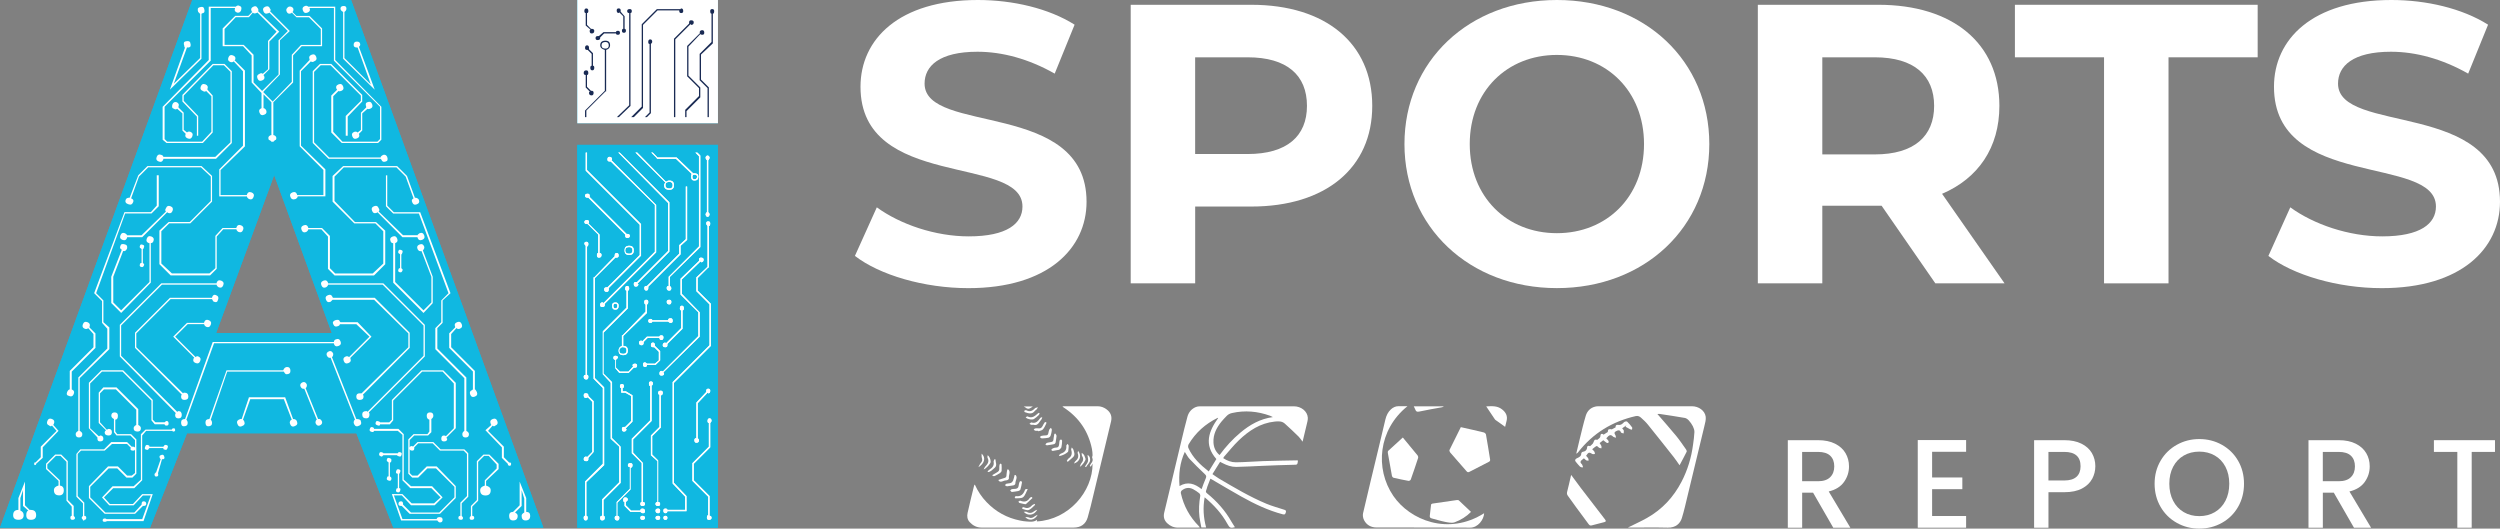 <svg width="350" height="74" viewBox="0 0 350 74" fill="none" xmlns="http://www.w3.org/2000/svg">
<rect x="0" y="0" width="350" height="74" fill="#808080" stroke="none"/>
<g clip-path="url(#clip0_183_451)">
<path d="M256.655 73.879L253.834 68.978H252.303V73.879H250.293V61.625H254.524C255.464 61.625 256.259 61.789 256.914 62.119C257.564 62.448 258.054 62.89 258.375 63.443C258.696 63.995 258.861 64.614 258.861 65.296C258.861 66.095 258.63 66.82 258.163 67.474C257.697 68.128 256.984 68.571 256.021 68.806L259.053 73.883H256.655V73.879ZM252.303 67.372H254.524C255.276 67.372 255.844 67.184 256.224 66.808C256.604 66.432 256.796 65.927 256.796 65.292C256.796 64.657 256.608 64.16 256.232 63.803C255.856 63.443 255.284 63.267 254.52 63.267H252.299V67.372H252.303Z" fill="white"/>
<path d="M270.496 63.25V66.846H274.727V68.484H270.496V72.241H275.256V73.878H268.486V61.608H275.256V63.25H270.496Z" fill="white"/>
<path d="M292.901 67.039C292.607 67.591 292.137 68.042 291.49 68.387C290.844 68.732 290.017 68.908 289.006 68.908H286.785V73.879H284.775V61.625H289.006C289.947 61.625 290.742 61.786 291.396 62.111C292.05 62.436 292.536 62.871 292.861 63.423C293.183 63.976 293.347 64.595 293.347 65.276C293.347 65.899 293.198 66.487 292.908 67.039H292.901ZM290.715 66.749C291.091 66.404 291.279 65.911 291.279 65.276C291.279 63.936 290.519 63.267 289.003 63.267H286.781V67.266H289.003C289.766 67.266 290.338 67.094 290.715 66.745V66.749Z" fill="white"/>
<path d="M304.755 73.201C303.795 72.664 303.039 71.92 302.483 70.964C301.927 70.008 301.645 68.927 301.645 67.728C301.645 66.529 301.923 65.456 302.483 64.5C303.039 63.548 303.799 62.804 304.755 62.271C305.711 61.738 306.761 61.468 307.901 61.468C309.041 61.468 310.107 61.734 311.066 62.271C312.022 62.808 312.778 63.548 313.331 64.5C313.883 65.452 314.161 66.525 314.161 67.728C314.161 68.931 313.883 70.004 313.331 70.964C312.778 71.924 312.022 72.668 311.066 73.201C310.107 73.738 309.053 74.004 307.901 74.004C306.749 74.004 305.711 73.738 304.755 73.201ZM310.071 71.701C310.706 71.328 311.204 70.803 311.56 70.114C311.917 69.428 312.097 68.629 312.097 67.724C312.097 66.819 311.917 66.028 311.56 65.342C311.2 64.661 310.706 64.136 310.071 63.775C309.437 63.411 308.716 63.227 307.901 63.227C307.086 63.227 306.369 63.411 305.731 63.775C305.096 64.14 304.598 64.665 304.242 65.342C303.881 66.024 303.705 66.819 303.705 67.724C303.705 68.629 303.885 69.424 304.242 70.114C304.598 70.803 305.096 71.328 305.731 71.701C306.365 72.073 307.086 72.257 307.901 72.257C308.716 72.257 309.437 72.073 310.071 71.701Z" fill="white"/>
<path d="M329.555 73.879L326.734 68.978H325.198V73.879H323.188V61.625H327.419C328.36 61.625 329.155 61.789 329.809 62.119C330.463 62.448 330.949 62.89 331.274 63.443C331.6 63.995 331.76 64.614 331.76 65.296C331.76 66.095 331.529 66.82 331.063 67.474C330.597 68.128 329.884 68.571 328.92 68.806L331.952 73.883H329.555V73.879ZM325.198 67.372H327.419C328.172 67.372 328.74 67.184 329.12 66.808C329.5 66.432 329.692 65.927 329.692 65.292C329.692 64.657 329.504 64.16 329.128 63.803C328.751 63.443 328.183 63.267 327.416 63.267H325.194V67.372H325.198Z" fill="white"/>
<path d="M349.299 61.625V63.267H346.036V73.879H344.026V63.267H340.747V61.625H349.299Z" fill="white"/>
<path d="M119.69 35.823L122.754 29.026C126.041 31.419 130.942 33.092 135.623 33.092C140.971 33.092 143.145 31.31 143.145 28.912C143.145 21.613 120.47 26.628 120.47 12.145C120.47 5.516 125.818 0 136.904 0C141.805 0 146.82 1.171 150.444 3.455L147.658 10.307C144.038 8.247 140.305 7.244 136.85 7.244C131.502 7.244 129.441 9.249 129.441 11.702C129.441 18.891 152.117 13.931 152.117 28.25C152.117 34.769 146.714 40.34 135.569 40.34C129.383 40.34 123.146 38.502 119.69 35.827V35.823Z" fill="white"/>
<path d="M192.115 14.82C192.115 23.51 185.596 28.916 175.179 28.916H167.324V39.67H158.298V0.67H175.179C185.596 0.67 192.115 6.072 192.115 14.82ZM182.975 14.82C182.975 10.531 180.189 8.023 174.673 8.023H167.32V21.563H174.673C180.189 21.563 182.975 19.055 182.975 14.82Z" fill="white"/>
<path d="M196.624 20.168C196.624 8.58 205.65 0 217.963 0C230.276 0 239.303 8.525 239.303 20.168C239.303 31.811 230.222 40.336 217.963 40.336C205.705 40.336 196.624 31.756 196.624 20.168ZM230.163 20.168C230.163 12.76 224.925 7.69 217.963 7.69C211.002 7.69 205.764 12.76 205.764 20.168C205.764 27.576 211.002 32.645 217.963 32.645C224.925 32.645 230.163 27.576 230.163 20.168Z" fill="white"/>
<path d="M270.946 39.666L263.424 28.802H255.123V39.666H246.097V0.67H262.978C273.395 0.67 279.914 6.072 279.914 14.82C279.914 20.669 276.96 24.959 271.89 27.133L280.638 39.67H270.946V39.666ZM262.476 8.023H255.123V21.617H262.476C267.992 21.617 270.778 19.055 270.778 14.82C270.778 10.585 267.992 8.023 262.476 8.023Z" fill="white"/>
<path d="M294.569 8.023H282.088V0.67H316.073V8.023H303.592V39.67H294.566V8.023H294.569Z" fill="white"/>
<path d="M317.577 35.823L320.641 29.026C323.928 31.419 328.832 33.092 333.51 33.092C338.858 33.092 341.032 31.31 341.032 28.912C341.032 21.613 318.357 26.628 318.357 12.145C318.357 5.516 323.704 0 334.791 0C339.692 0 344.707 1.171 348.33 3.455L345.545 10.307C341.925 8.247 338.192 7.244 334.736 7.244C329.389 7.244 327.324 9.249 327.324 11.702C327.324 18.891 349.999 13.931 349.999 28.25C349.999 34.769 344.597 40.34 333.451 40.34C327.265 40.34 321.029 38.502 317.573 35.827L317.577 35.823Z" fill="white"/>
<path d="M49.15 0H26.918L0 73.878H21.006L26.177 60.66H49.895L55.066 73.878H76.072L49.15 0ZM30.26 46.624L38.385 24.512L46.451 46.624H30.256H30.26Z" fill="#10B8E1"/>
<path d="M49.15 0H26.918L0 73.878H21.006L26.177 60.66H49.895L55.066 73.878H76.072L49.15 0ZM30.26 46.624L38.385 24.512L46.451 46.624H30.256H30.26Z" fill="#10B8E1"/>
<path d="M4.325 71.39C4.814 71.39 5.061 71.637 5.061 72.127C5.061 72.558 4.814 72.773 4.325 72.773C3.894 72.773 3.678 72.558 3.678 72.127C3.678 71.759 3.772 71.543 3.956 71.481L3.22 70.834V68.621L2.852 69.725V71.477C3.157 71.602 3.314 71.814 3.314 72.123C3.314 72.554 3.067 72.769 2.577 72.769C2.088 72.769 1.841 72.554 1.841 72.123C1.841 71.633 2.088 71.386 2.577 71.386V69.725L3.498 67.422V70.74L4.144 71.386H4.329L4.325 71.39ZM6.906 59.583C6.597 59.461 6.507 59.246 6.628 58.936C6.75 58.631 6.965 58.537 7.275 58.658C7.58 58.783 7.674 58.999 7.553 59.305L7.459 59.489L8.195 60.319L5.982 62.623V64.1L5.061 64.93C5.061 65.056 4.998 65.114 4.877 65.114C4.814 65.114 4.783 65.056 4.783 64.93C4.783 64.805 4.814 64.746 4.877 64.746H4.971L5.708 64.01V62.533L7.921 60.319L7.275 59.583C7.149 59.708 7.028 59.708 6.906 59.583ZM10.319 72.217C10.44 72.342 10.503 72.433 10.503 72.495C10.503 72.679 10.377 72.773 10.134 72.773C9.95 72.773 9.856 72.679 9.856 72.495C9.856 72.311 9.915 72.217 10.04 72.217V70.924L9.304 70.094V64.652L8.473 63.822H7.827L6.628 65.02V65.573L8.379 67.234V67.97C8.748 68.033 8.932 68.249 8.932 68.617C8.932 69.11 8.716 69.353 8.285 69.353C7.792 69.353 7.549 69.106 7.549 68.617C7.549 68.311 7.764 68.096 8.195 67.97V67.324L6.444 65.663V64.926L7.737 63.633H8.567L9.488 64.554V69.996L10.319 70.826V72.209V72.217ZM9.676 55.434C9.367 55.375 9.276 55.187 9.398 54.882C9.519 54.635 9.645 54.513 9.766 54.513V51.932L13.084 48.613V46.768L12.348 45.938C12.223 46.063 12.07 46.09 11.886 46.032C11.576 45.91 11.486 45.695 11.607 45.385C11.729 45.08 11.944 44.986 12.254 45.107C12.559 45.233 12.653 45.448 12.532 45.754V45.847L13.363 46.678V48.707L10.044 52.026V54.517C10.35 54.643 10.444 54.854 10.322 55.164C10.197 55.473 9.986 55.563 9.676 55.442V55.434ZM11.059 61.244C10.749 61.244 10.597 61.091 10.597 60.782C10.597 60.597 10.718 60.445 10.965 60.319V52.848L15.024 48.79V46.024L14.287 45.193V42.149L13.182 41.044L17.425 29.703H21.116L21.946 28.782V24.54H22.224V28.872L21.209 29.887H17.519L13.46 41.044L14.475 42.059V45.103L15.306 45.84V48.884L11.157 52.942V60.319C11.404 60.445 11.525 60.597 11.525 60.782C11.525 61.091 11.372 61.244 11.063 61.244H11.059ZM18.436 66.591L18.898 66.223V62.905C18.898 63.03 18.804 63.089 18.62 63.089C18.373 63.089 18.252 62.995 18.252 62.811L18.346 62.717L17.793 62.164H15.674L14.659 63.085H11.341L10.879 63.547V69.451L11.799 70.372V72.217C11.983 72.217 12.078 72.311 12.078 72.495C12.078 72.679 11.983 72.773 11.799 72.773V72.867H11.615V72.773C11.49 72.652 11.431 72.558 11.431 72.495C11.431 72.433 11.49 72.342 11.615 72.217V70.466L10.695 69.545V63.551L11.247 62.905H14.565L15.58 61.89H17.793L18.44 62.537H18.624C18.808 62.537 18.902 62.599 18.902 62.721V61.616L18.256 60.969H16.32L15.952 60.507V58.662C15.705 58.541 15.584 58.384 15.584 58.2C15.584 57.894 15.737 57.737 16.046 57.737C16.356 57.737 16.508 57.89 16.508 58.2C16.508 58.568 16.383 58.752 16.14 58.752V60.413L16.418 60.782H18.354L19.09 61.518V66.313L18.538 66.866H17.707L16.414 65.573H15.216L12.634 68.154V69.631L14.753 71.751H18.812L19.827 70.646V70.552C19.827 70.305 19.921 70.184 20.105 70.184C20.352 70.184 20.473 70.309 20.473 70.552C20.473 70.736 20.348 70.83 20.105 70.83H20.011L18.906 71.935H14.663L12.45 69.722V68.06L15.126 65.295H16.508L17.801 66.587H18.448L18.436 66.591ZM17.237 51.838L21.386 55.986V58.752L21.754 59.12H23.047C23.168 58.999 23.262 58.936 23.325 58.936C23.509 58.936 23.603 59.062 23.603 59.305C23.603 59.489 23.509 59.583 23.325 59.583C23.141 59.583 23.047 59.524 23.047 59.399H21.664L21.202 58.846V56.08L17.143 52.022H14.283L12.622 53.683V59.955L13.821 61.06H13.915L14.009 60.966C14.315 60.966 14.471 61.118 14.471 61.428C14.471 61.675 14.318 61.796 14.009 61.796C13.762 61.796 13.641 61.675 13.641 61.428V61.244L12.442 59.951V53.589L14.193 51.838H17.237ZM18.71 59.955C18.71 59.771 18.831 59.618 19.078 59.493V57.373L16.218 54.513H14.557L14.005 55.066V59.124L14.926 60.139H15.02C15.079 60.08 15.141 60.045 15.204 60.045C15.509 60.045 15.666 60.198 15.666 60.507C15.666 60.817 15.513 60.969 15.204 60.969C14.836 60.969 14.651 60.817 14.651 60.507C14.651 60.449 14.71 60.355 14.836 60.229L13.821 59.214V54.972L14.467 54.235H16.312L19.357 57.279V59.493C19.603 59.618 19.725 59.771 19.725 59.955C19.725 60.264 19.572 60.417 19.262 60.417C18.894 60.417 18.71 60.264 18.71 59.955ZM24.336 59.955C24.457 59.955 24.52 60.049 24.52 60.233C24.52 60.358 24.426 60.417 24.242 60.417C24.179 60.417 24.148 60.386 24.148 60.323H20.457L19.905 60.969V67.242L18.8 68.346H15.85L14.557 69.639L15.388 70.56H18.616L19.909 69.177H21.386L20.093 72.957H14.93C14.93 73.02 14.836 73.052 14.651 73.052C14.467 73.052 14.373 72.993 14.373 72.867C14.373 72.683 14.467 72.589 14.651 72.589C14.773 72.589 14.867 72.621 14.93 72.683H19.909L21.108 69.365H20.003L18.71 70.748H15.298L14.283 69.643L15.76 68.076H18.71L19.725 67.156V60.793L20.371 60.147H24.061C24.061 60.025 24.156 59.963 24.34 59.963L24.336 59.955ZM15.576 42.431V38.741L17.053 34.961C16.806 34.839 16.743 34.655 16.869 34.408C16.928 34.161 17.147 34.102 17.515 34.224C17.762 34.287 17.852 34.471 17.793 34.776C17.668 35.086 17.484 35.207 17.241 35.145L15.858 38.741V42.337L16.963 43.442L20.927 39.477V34.036H20.833C20.524 33.914 20.434 33.699 20.555 33.389C20.677 33.084 20.892 32.99 21.202 33.111C21.507 33.237 21.601 33.448 21.48 33.758C21.417 33.942 21.296 34.036 21.112 34.036V39.568L16.963 43.81L15.58 42.428L15.576 42.431ZM25.445 58.11C25.445 58.419 25.292 58.572 24.982 58.572C24.673 58.572 24.52 58.419 24.52 58.11C24.52 57.988 24.551 57.894 24.614 57.831L16.775 49.902V45.475L22.585 39.666H30.33V39.572C30.451 39.266 30.667 39.172 30.976 39.293C31.282 39.419 31.376 39.634 31.254 39.94C31.129 40.249 30.917 40.339 30.608 40.218C30.424 40.096 30.33 39.971 30.33 39.85H22.675L16.959 45.566V49.808L24.798 57.647C24.857 57.647 24.892 57.632 24.892 57.6C24.892 57.569 24.923 57.553 24.986 57.553C25.292 57.553 25.448 57.737 25.448 58.106L25.445 58.11ZM23.509 29.797L23.415 29.703L19.909 33.209H17.789V33.303C17.664 33.613 17.453 33.703 17.143 33.581C16.834 33.46 16.743 33.245 16.865 32.935C16.986 32.63 17.202 32.535 17.511 32.657C17.695 32.782 17.789 32.872 17.789 32.935H19.819L23.231 29.617C23.106 29.495 23.106 29.339 23.231 29.155C23.352 28.849 23.568 28.755 23.877 28.876C24.183 29.002 24.277 29.213 24.156 29.523C24.03 29.832 23.819 29.922 23.509 29.801V29.797ZM17.974 28.598C17.605 28.477 17.48 28.261 17.605 27.952C17.664 27.768 17.852 27.674 18.158 27.674L19.357 24.54L20.649 23.247H28.21L29.687 24.63V28.226L26.643 31.27H23.693L22.588 32.375V36.892L24.066 38.275H29.323L30.153 37.538V33.021L31.168 31.916H33.103V31.823C33.225 31.517 33.44 31.423 33.75 31.544C34.055 31.67 34.149 31.885 34.028 32.191C33.903 32.5 33.691 32.59 33.382 32.469C33.197 32.347 33.103 32.222 33.103 32.101H31.258L30.338 33.115V37.632L29.417 38.553H23.885L22.318 36.986V32.281L23.611 31.082H26.561L29.511 28.132V24.72L28.128 23.427H20.751L19.458 24.72L18.354 27.764C18.659 27.889 18.753 28.073 18.632 28.316C18.506 28.626 18.295 28.716 17.985 28.594L17.974 28.598ZM30.518 41.969C30.455 42.279 30.271 42.369 29.965 42.247C29.903 42.247 29.84 42.188 29.781 42.063L29.687 41.879H23.877L19.082 46.674V48.609L25.629 55.066L25.723 54.972H25.817C26.185 54.972 26.369 55.156 26.369 55.524C26.369 55.834 26.185 55.986 25.817 55.986C25.507 55.986 25.354 55.834 25.354 55.524C25.354 55.403 25.386 55.309 25.448 55.246L18.902 48.7V46.58L23.791 41.691H29.695V41.597C29.817 41.291 30.001 41.197 30.247 41.319C30.553 41.444 30.647 41.656 30.526 41.965L30.518 41.969ZM19.635 36.9C19.635 36.841 19.693 36.806 19.819 36.806V34.87L19.725 34.776C19.541 34.718 19.509 34.561 19.631 34.314C19.689 34.193 19.846 34.193 20.093 34.314C20.214 34.377 20.214 34.529 20.093 34.776C20.093 34.839 20.062 34.87 19.999 34.87V36.806L20.093 36.9C20.214 36.962 20.214 37.084 20.093 37.268C20.03 37.393 19.909 37.421 19.725 37.362C19.541 37.303 19.509 37.147 19.631 36.9H19.635ZM55.822 37.636C55.822 37.577 55.88 37.542 56.006 37.542V35.607L55.912 35.513C55.728 35.454 55.696 35.297 55.818 35.051C55.877 34.929 56.033 34.929 56.28 35.051C56.401 35.113 56.401 35.266 56.28 35.513C56.28 35.575 56.249 35.607 56.186 35.607V37.542L56.28 37.636C56.401 37.699 56.401 37.82 56.28 38.005C56.217 38.13 56.096 38.157 55.912 38.099C55.728 38.04 55.696 37.883 55.818 37.636H55.822ZM23.415 62.352C23.537 62.415 23.537 62.568 23.415 62.815C23.352 62.999 23.2 63.03 22.953 62.909C22.89 62.909 22.859 62.85 22.859 62.725H20.924L20.829 62.819C20.767 63.003 20.614 63.034 20.367 62.913C20.242 62.854 20.242 62.697 20.367 62.45C20.426 62.266 20.583 62.235 20.829 62.356C20.888 62.356 20.924 62.419 20.924 62.541H22.859L22.953 62.447C23.012 62.262 23.168 62.231 23.415 62.352ZM22.494 63.735C22.741 63.614 22.894 63.641 22.957 63.829C23.078 64.076 23.051 64.229 22.863 64.292H22.679L22.126 66.227V66.321C22.185 66.505 22.158 66.63 22.032 66.689C21.848 66.752 21.723 66.721 21.664 66.595C21.601 66.411 21.633 66.29 21.758 66.227C21.758 66.168 21.789 66.133 21.852 66.133L22.498 64.288L22.404 64.194C22.279 63.947 22.31 63.794 22.498 63.731L22.494 63.735ZM30.146 21.958L32.265 19.929V10.06L31.344 9.139H29.867L25.719 13.382V14.119L27.748 16.238V19.004H27.564V16.328L25.535 14.209V13.288L29.777 8.955H31.438L32.453 9.97V20.023L30.24 22.236H22.863V22.33C22.737 22.64 22.526 22.73 22.216 22.608C21.907 22.487 21.817 22.271 21.938 21.962C22.06 21.656 22.275 21.562 22.585 21.684C22.769 21.746 22.863 21.837 22.863 21.962H30.149L30.146 21.958ZM28.394 20.023H23.321L22.769 19.56V14.949L29.225 8.403V0.932H33.005C33.19 0.748 33.374 0.717 33.558 0.838C33.805 0.901 33.863 1.116 33.742 1.484C33.617 1.731 33.432 1.821 33.19 1.763C32.88 1.641 32.79 1.426 32.911 1.116H29.499V8.493L23.043 14.949V19.466L23.411 19.835H28.3L29.593 18.452V13.472L28.857 12.736C28.731 12.861 28.579 12.861 28.394 12.736C28.085 12.614 27.995 12.399 28.116 12.089C28.238 11.784 28.453 11.69 28.763 11.811C29.068 11.937 29.162 12.148 29.041 12.458V12.552L29.777 13.382V18.546L28.394 20.023ZM28.21 8.219L23.783 12.552L25.903 6.648C25.84 6.648 25.809 6.617 25.809 6.554V6.46C25.683 6.092 25.715 5.876 25.903 5.813C26.334 5.692 26.581 5.755 26.639 5.998C26.761 6.366 26.698 6.581 26.455 6.644H26.177L24.332 11.717L28.022 8.121V1.947L27.744 1.669C27.619 1.3 27.681 1.085 27.928 1.022C28.297 0.901 28.512 0.963 28.575 1.206C28.696 1.575 28.633 1.79 28.39 1.853H28.297L28.203 1.947V8.219H28.21ZM26.921 19.098C26.796 19.407 26.584 19.498 26.275 19.376C25.965 19.255 25.875 19.039 25.997 18.73L25.535 18.267V15.87L24.798 15.223C24.673 15.349 24.52 15.349 24.336 15.223C24.089 15.165 24.026 14.945 24.152 14.577C24.273 14.33 24.457 14.24 24.704 14.299C25.01 14.424 25.104 14.636 24.982 14.945V15.039L25.719 15.776V18.174L26.181 18.542C26.302 18.42 26.459 18.389 26.643 18.448C26.949 18.573 27.043 18.785 26.921 19.094V19.098ZM28.579 45.381H26.275L24.524 47.133L27.384 49.992C27.505 49.871 27.631 49.84 27.752 49.898C28.058 50.024 28.151 50.235 28.03 50.545C27.905 50.854 27.693 50.944 27.384 50.823C27.074 50.702 26.984 50.486 27.105 50.176L27.2 50.083L24.25 47.133L26.185 45.197H28.582V45.103C28.704 44.798 28.919 44.704 29.229 44.825C29.535 44.95 29.628 45.162 29.507 45.471C29.382 45.781 29.17 45.871 28.861 45.75C28.677 45.628 28.582 45.503 28.582 45.381H28.579ZM26.091 58.756C26.212 58.882 26.275 59.034 26.275 59.218C26.275 59.528 26.091 59.681 25.723 59.681C25.476 59.681 25.354 59.496 25.354 59.128C25.354 58.823 25.538 58.666 25.907 58.666L29.781 47.877H46.748C46.748 47.693 46.843 47.571 47.027 47.509C47.332 47.387 47.548 47.477 47.673 47.787C47.794 48.096 47.704 48.308 47.395 48.433C47.085 48.559 46.87 48.465 46.748 48.155V48.061H29.965L26.091 58.76V58.756ZM29.503 58.756C29.625 58.882 29.687 59.034 29.687 59.218C29.687 59.528 29.503 59.681 29.135 59.681C28.888 59.681 28.767 59.496 28.767 59.128C28.767 58.823 28.951 58.666 29.319 58.666L31.717 51.842H39.646C39.767 51.536 39.951 51.379 40.198 51.379C40.504 51.379 40.66 51.563 40.66 51.932C40.66 52.241 40.476 52.394 40.108 52.394C39.983 52.394 39.861 52.272 39.74 52.026H31.811L29.507 58.756H29.503ZM35.219 26.937C35.525 27.063 35.618 27.278 35.497 27.584C35.372 27.893 35.16 27.983 34.851 27.862C34.666 27.74 34.572 27.615 34.572 27.494H30.698V23.713L34.016 20.395V9.974L32.723 8.591C32.598 8.716 32.445 8.744 32.261 8.685C31.952 8.564 31.861 8.348 31.983 8.039C32.104 7.733 32.32 7.639 32.629 7.76C32.935 7.886 33.029 8.101 32.907 8.407H32.813L34.291 9.884V20.489L30.878 23.807V27.313H34.569V27.219C34.69 26.914 34.906 26.82 35.215 26.941L35.219 26.937ZM32.915 2.221H34.761L35.313 1.669L35.219 1.575C35.094 1.269 35.188 1.053 35.497 0.928C35.744 0.807 35.928 0.869 36.05 1.112C36.171 1.238 36.202 1.39 36.144 1.575L39.093 4.434L37.711 5.817V9.692L36.88 10.522L36.974 10.616C37.096 10.926 37.005 11.137 36.696 11.263C36.386 11.388 36.171 11.294 36.05 10.985C35.924 10.679 36.018 10.464 36.328 10.338C36.512 10.217 36.664 10.217 36.79 10.338L37.526 9.692V5.727L38.725 4.434L36.05 1.759C35.803 1.884 35.618 1.911 35.497 1.853L35.403 1.759L34.851 2.405H33.005L31.438 4.066V6.28H34.114L35.497 7.663V11.537L36.696 12.736L38.999 10.432V5.637L40.292 4.344L37.711 1.763C37.648 1.825 37.585 1.857 37.526 1.857C37.217 1.982 37.001 1.888 36.88 1.578C36.755 1.273 36.849 1.057 37.158 0.932C37.464 0.811 37.679 0.901 37.805 1.21C37.926 1.336 37.926 1.457 37.805 1.578L40.57 4.344L39.188 5.637V10.432L36.884 12.83V12.924L38.177 14.217L40.852 11.451V7.67L42.145 6.287H44.911V4.074L43.25 2.413H41.499L40.852 1.766L40.758 1.861C40.449 1.986 40.233 1.892 40.112 1.582C40.049 1.398 40.081 1.245 40.206 1.12C40.328 0.936 40.512 0.873 40.758 0.936C41.064 1.061 41.158 1.277 41.037 1.582L40.943 1.676L41.495 2.229H43.34L45.091 3.98V6.472H42.231L41.033 7.764V11.545L38.267 14.311V18.922H38.361C38.666 19.047 38.761 19.263 38.639 19.568C38.576 19.568 38.514 19.599 38.455 19.662C38.396 19.725 38.33 19.788 38.271 19.846H37.993C37.993 19.788 37.93 19.725 37.809 19.662L37.624 19.568C37.499 19.263 37.593 19.047 37.903 18.922H37.996V14.311L36.892 13.206V15.141C37.013 15.141 37.139 15.235 37.26 15.419C37.382 15.729 37.291 15.944 36.982 16.066C36.672 16.191 36.457 16.097 36.335 15.788C36.21 15.482 36.304 15.267 36.614 15.141V13.022L35.231 11.545V7.764L34.032 6.472H31.172V3.98L32.923 2.229L32.915 2.221ZM41.029 58.662C41.334 58.662 41.519 58.787 41.581 59.03C41.703 59.34 41.581 59.551 41.213 59.677C40.903 59.802 40.688 59.645 40.566 59.214C40.566 58.968 40.66 58.815 40.845 58.752L39.74 55.892H35.035L34.02 58.752C34.142 58.877 34.204 58.968 34.204 59.03C34.326 59.34 34.204 59.551 33.836 59.677C33.526 59.802 33.311 59.645 33.19 59.214C33.127 58.968 33.284 58.783 33.652 58.662H33.836L34.851 55.618H39.924L41.029 58.662ZM41.397 27.862C41.029 27.987 40.782 27.893 40.66 27.584C40.535 27.278 40.629 27.063 40.939 26.937C41.244 26.816 41.46 26.906 41.585 27.215V27.309H45.276V23.803L41.957 20.485V9.88L43.34 8.403V8.309C43.215 8.003 43.309 7.788 43.618 7.663C43.924 7.541 44.139 7.631 44.265 7.941C44.386 8.25 44.296 8.466 43.987 8.587C43.802 8.712 43.65 8.712 43.524 8.587L42.141 9.97V20.391L45.554 23.709V27.49H41.679C41.679 27.615 41.585 27.736 41.401 27.858L41.397 27.862ZM44.535 58.662C44.782 58.603 44.966 58.725 45.087 59.03C45.146 59.277 45.025 59.461 44.719 59.583C44.472 59.645 44.288 59.524 44.167 59.214C44.167 58.968 44.225 58.815 44.351 58.752L42.6 54.419C42.353 54.482 42.169 54.361 42.047 54.051C41.985 53.804 42.106 53.62 42.416 53.499C42.662 53.44 42.846 53.561 42.968 53.867C42.968 54.114 42.905 54.267 42.784 54.329L44.535 58.662ZM48.037 23.251H55.598L56.981 24.634L58.086 27.678C58.333 27.678 58.517 27.772 58.638 27.956C58.76 28.265 58.67 28.481 58.36 28.602C58.051 28.727 57.835 28.634 57.714 28.324C57.589 28.077 57.651 27.893 57.898 27.772L56.793 24.728L55.5 23.435H48.124L46.831 24.728V28.14L49.691 31.09H52.641L53.933 32.289V36.994L52.366 38.561H46.835L45.914 37.64V33.123L44.993 32.108H43.148C43.148 32.234 43.054 32.355 42.87 32.477C42.56 32.602 42.345 32.508 42.224 32.199C42.098 31.893 42.192 31.677 42.502 31.552C42.807 31.431 43.023 31.521 43.148 31.83V31.924H45.084L46.188 33.029V37.546L46.925 38.283H52.182L53.659 36.9V32.383L52.554 31.278H49.604L46.56 28.234V24.638L48.037 23.255V23.251ZM43.058 1.763C42.749 1.888 42.533 1.794 42.412 1.484C42.286 1.179 42.38 0.963 42.69 0.838C42.874 0.779 43.027 0.807 43.152 0.932H46.933V8.403L53.389 14.949V19.56L52.927 20.023H47.853L46.376 18.546V13.382L47.207 12.552L47.113 12.458C46.987 12.152 47.081 11.937 47.391 11.811C47.697 11.69 47.912 11.78 48.037 12.089C48.159 12.399 48.069 12.614 47.759 12.736C47.575 12.799 47.45 12.799 47.391 12.736L46.654 13.472V18.452L47.947 19.835H52.836L53.205 19.466V14.949L46.748 8.493V1.116H43.336C43.458 1.426 43.368 1.641 43.058 1.763ZM44.809 8.955H46.376L50.709 13.288V14.209L48.68 16.328V19.004H48.402V16.238L50.521 14.119V13.382L46.278 9.139H44.895L43.975 10.06V19.929L46.094 22.048H53.287C53.287 21.927 53.408 21.801 53.655 21.68C53.902 21.621 54.086 21.711 54.208 21.958C54.329 22.326 54.266 22.542 54.023 22.604C53.714 22.73 53.498 22.636 53.377 22.326L53.283 22.232H45.996L43.783 20.019V9.966L44.797 8.951L44.809 8.955ZM59.473 49.902L51.634 57.741C51.693 57.804 51.728 57.894 51.728 58.02C51.728 58.388 51.575 58.572 51.266 58.572C50.897 58.572 50.713 58.388 50.713 58.02C50.713 57.714 50.897 57.557 51.266 57.557H51.359L51.453 57.651L59.293 49.812V45.569L53.577 39.854H45.922C45.922 39.979 45.828 40.1 45.644 40.222C45.334 40.347 45.123 40.253 44.997 39.944C44.872 39.638 44.966 39.423 45.276 39.297C45.581 39.176 45.797 39.266 45.922 39.575V39.669H53.667L59.477 45.479V49.906L59.473 49.902ZM50.803 55.25C50.862 55.312 50.897 55.403 50.897 55.528C50.897 55.837 50.713 55.99 50.345 55.99C50.035 55.99 49.883 55.837 49.883 55.528C49.883 55.218 50.035 55.066 50.345 55.066H50.623L57.169 48.609V46.674L52.374 41.969H46.564L46.286 42.247C45.977 42.373 45.761 42.279 45.64 41.969C45.514 41.663 45.608 41.448 45.918 41.323C46.224 41.201 46.439 41.291 46.564 41.601C46.564 41.663 46.596 41.695 46.658 41.695H52.468L57.357 46.584V48.703L50.811 55.25H50.803ZM49.883 58.662C50.313 58.662 50.529 58.787 50.529 59.03C50.65 59.34 50.498 59.551 50.067 59.677C49.82 59.739 49.636 59.583 49.514 59.214C49.514 58.968 49.573 58.815 49.698 58.752L46.286 50.083C46.039 50.145 45.855 50.024 45.734 49.714C45.671 49.467 45.793 49.283 46.102 49.162C46.349 49.103 46.533 49.224 46.654 49.53C46.654 49.777 46.592 49.93 46.47 49.992L49.883 58.662ZM48.406 49.902C48.59 49.843 48.742 49.871 48.868 49.996L51.728 47.136L49.883 45.385H47.579C47.579 45.511 47.485 45.601 47.301 45.663C46.991 45.789 46.776 45.695 46.654 45.385C46.529 45.138 46.623 44.954 46.933 44.833C47.301 44.711 47.516 44.774 47.579 45.017L47.673 45.111H50.071L52.006 47.14L49.056 50.09V50.184C49.177 50.494 49.087 50.705 48.778 50.831C48.468 50.956 48.253 50.862 48.131 50.553C48.006 50.247 48.1 50.032 48.41 49.906L48.406 49.902ZM48.037 1.669C47.791 1.547 47.669 1.39 47.669 1.206C47.669 0.959 47.822 0.838 48.131 0.838C48.378 0.838 48.5 0.963 48.5 1.206C48.5 1.39 48.406 1.543 48.221 1.669V8.125L51.912 11.815L50.067 6.652H49.973C49.663 6.652 49.51 6.53 49.51 6.284C49.51 5.978 49.663 5.821 49.973 5.821C50.282 5.821 50.435 5.974 50.435 6.284C50.435 6.346 50.372 6.436 50.251 6.562L52.464 12.556L48.037 8.223V1.669ZM50.529 18.177V15.78L51.266 15.043V14.949C51.14 14.581 51.203 14.366 51.45 14.303C51.755 14.181 51.971 14.271 52.096 14.581C52.218 14.89 52.127 15.106 51.818 15.227C51.634 15.29 51.508 15.29 51.45 15.227L50.713 15.874V18.271L50.251 18.734C50.372 19.043 50.282 19.259 49.973 19.38C49.663 19.506 49.448 19.412 49.326 19.102C49.201 18.796 49.295 18.581 49.604 18.456C49.788 18.397 49.941 18.424 50.067 18.55L50.529 18.181V18.177ZM61.596 72.405C61.843 72.405 61.965 72.53 61.965 72.773C61.965 73.016 61.839 73.142 61.596 73.142C61.471 73.142 61.349 73.048 61.228 72.863H56.155L54.862 69.173H56.339L57.632 70.466H60.766L61.686 69.635L60.394 68.343H57.444L56.339 67.238V60.876L55.692 60.323H52.374C52.312 60.507 52.159 60.539 51.912 60.417C51.728 60.358 51.696 60.202 51.818 59.955C51.877 59.771 52.033 59.739 52.28 59.861C52.339 59.923 52.374 59.986 52.374 60.045H55.786L56.523 60.782V67.144L57.538 68.064H60.488L61.965 69.631L60.86 70.736H57.541L56.249 69.353H55.144L56.343 72.671H61.138C61.138 72.487 61.291 72.393 61.6 72.393L61.596 72.405ZM53.017 29.151C53.138 29.335 53.138 29.491 53.017 29.613L56.429 32.931H58.458C58.458 32.872 58.552 32.778 58.736 32.653C59.042 32.532 59.257 32.622 59.383 32.931C59.504 33.241 59.414 33.452 59.105 33.578C58.795 33.703 58.58 33.609 58.458 33.299V33.205H56.339L52.833 29.699C52.833 29.762 52.801 29.793 52.739 29.793C52.429 29.919 52.214 29.825 52.092 29.515C51.967 29.209 52.061 28.994 52.37 28.869C52.676 28.747 52.891 28.837 53.017 29.147V29.151ZM63.81 53.589V59.951L62.517 61.244V61.338L62.611 61.432C62.611 61.679 62.458 61.8 62.149 61.8C61.902 61.8 61.78 61.679 61.78 61.432C61.78 61.126 61.902 60.969 62.149 60.969C62.27 60.969 62.364 61.001 62.427 61.064L63.532 59.959V53.687L61.965 52.026H59.105L55.046 56.084V58.85L54.584 59.403H53.201V59.496C53.138 59.622 52.985 59.622 52.739 59.496C52.554 59.438 52.523 59.281 52.645 59.034C52.703 58.913 52.86 58.913 53.107 59.034C53.166 59.034 53.201 59.066 53.201 59.128H54.494L54.862 58.76V55.994L59.011 51.845H62.055L63.806 53.597L63.81 53.589ZM55.692 63.825C55.63 63.825 55.598 63.794 55.598 63.731H53.663L53.569 63.825C53.506 63.951 53.385 63.951 53.201 63.825C53.075 63.767 53.048 63.641 53.107 63.457C53.166 63.273 53.322 63.242 53.569 63.363C53.628 63.363 53.663 63.395 53.663 63.457H55.692C55.751 63.273 55.908 63.242 56.155 63.363C56.276 63.426 56.276 63.579 56.155 63.825C56.092 63.951 55.939 63.951 55.692 63.825ZM65.283 60.323C65.529 60.449 65.651 60.601 65.651 60.785C65.651 61.095 65.498 61.248 65.189 61.248C64.879 61.248 64.726 61.095 64.726 60.785C64.726 60.601 64.82 60.449 65.005 60.323V52.946L60.946 48.888V45.938L61.776 45.107V42.063L62.791 41.048L58.642 29.891H55.046L54.031 28.876V24.544H54.215V28.786L55.136 29.707H58.827L63.069 41.048L61.965 42.063V45.197L61.228 45.934V48.794L65.287 52.852V60.323H65.283ZM54.772 64.566C54.772 64.691 54.709 64.75 54.588 64.75V66.685L54.682 66.779C54.803 66.842 54.834 66.963 54.776 67.148C54.713 67.332 54.56 67.363 54.313 67.242C54.129 67.183 54.098 67.026 54.219 66.779C54.219 66.721 54.278 66.685 54.404 66.685V64.75L54.309 64.656C54.125 64.597 54.094 64.441 54.215 64.194C54.274 64.072 54.431 64.072 54.678 64.194C54.799 64.256 54.831 64.378 54.772 64.562V64.566ZM59.383 34.502C59.442 34.686 59.383 34.87 59.199 35.054L60.582 38.745V42.435L59.289 43.818L55.046 39.575V34.044C54.862 34.044 54.736 33.95 54.678 33.766C54.552 33.46 54.646 33.245 54.956 33.119C55.261 32.998 55.477 33.088 55.602 33.397C55.724 33.707 55.634 33.922 55.324 34.044V39.485L59.289 43.45L60.394 42.345V38.749L59.011 35.152C58.764 35.215 58.58 35.121 58.458 34.874C58.333 34.569 58.427 34.353 58.736 34.228C59.042 34.106 59.257 34.197 59.383 34.506V34.502ZM55.971 66.223C55.971 66.286 55.939 66.317 55.877 66.317V68.346H55.971C56.092 68.409 56.092 68.562 55.971 68.809C55.908 68.934 55.786 68.962 55.602 68.903C55.418 68.84 55.387 68.687 55.508 68.44C55.508 68.382 55.567 68.346 55.692 68.346V66.317H55.598C55.414 66.258 55.383 66.102 55.504 65.855C55.563 65.671 55.72 65.639 55.967 65.761C56.088 65.823 56.088 65.976 55.967 66.223H55.971ZM61.686 62.905H65.005L65.557 63.457V69.545L64.636 70.466V72.217C64.758 72.342 64.82 72.433 64.82 72.495C64.82 72.679 64.726 72.773 64.542 72.773C64.296 72.773 64.174 72.679 64.174 72.495C64.174 72.311 64.268 72.217 64.452 72.217V70.372L65.373 69.451V63.547L64.911 63.085H61.592L60.578 62.07H58.548L57.996 62.623V62.807C57.996 62.991 57.902 63.085 57.718 63.085C57.471 63.085 57.349 62.991 57.349 62.807V66.219L57.718 66.587H58.454L59.747 65.295H61.13L63.806 68.06V69.722L61.592 71.935H57.349L56.245 70.83H56.151C55.904 70.83 55.782 70.736 55.782 70.552C55.782 70.305 55.904 70.184 56.151 70.184C56.335 70.184 56.429 70.309 56.429 70.552V70.646L57.534 71.751H61.498L63.618 69.631V68.154L61.036 65.573H59.837L58.544 66.866H57.714L57.161 66.313V61.518L57.898 60.782H59.833L60.111 60.413V58.752C59.865 58.69 59.743 58.505 59.743 58.2C59.743 57.894 59.896 57.737 60.206 57.737C60.515 57.737 60.668 57.89 60.668 58.2C60.668 58.384 60.574 58.537 60.39 58.662V60.507L59.927 60.969H57.992L57.346 61.616V62.721C57.346 62.537 57.467 62.443 57.714 62.443L57.808 62.537L58.454 61.89H60.668L61.682 62.905H61.686ZM63.716 45.844V45.75C63.59 45.444 63.684 45.228 63.994 45.103C64.299 44.982 64.515 45.072 64.64 45.381C64.762 45.691 64.672 45.902 64.362 46.028C64.178 46.09 64.025 46.059 63.9 45.934L63.163 46.764V48.609L66.481 51.928V54.509C66.54 54.509 66.634 54.635 66.76 54.878C66.881 55.187 66.791 55.403 66.481 55.524C66.172 55.649 65.957 55.555 65.835 55.246C65.71 54.94 65.804 54.725 66.113 54.599L66.207 54.505V52.014L62.889 48.696V46.666L63.72 45.836L63.716 45.844ZM68.421 63.825H67.774L66.944 64.656V70.098L66.113 70.928V72.221C66.297 72.221 66.391 72.315 66.391 72.499C66.391 72.683 66.266 72.777 66.023 72.777C65.839 72.777 65.745 72.683 65.745 72.499C65.745 72.44 65.804 72.346 65.929 72.221V70.838L66.76 70.007V64.566L67.68 63.645H68.511L69.804 64.938V65.675L68.052 67.336V67.982C68.483 68.107 68.699 68.319 68.699 68.629C68.699 69.122 68.452 69.365 67.962 69.365C67.473 69.365 67.226 69.118 67.226 68.629C67.226 68.323 67.441 68.107 67.872 67.982V67.246L69.533 65.585V65.032L68.429 63.833L68.421 63.825ZM70.262 62.627L67.959 60.229L68.789 59.493C68.726 59.434 68.695 59.371 68.695 59.309C68.57 59.003 68.664 58.787 68.973 58.662C69.279 58.541 69.494 58.631 69.62 58.94C69.741 59.25 69.651 59.461 69.341 59.587C69.216 59.712 69.095 59.712 68.973 59.587L68.327 60.323L70.54 62.537V64.013L71.277 64.75H71.371C71.492 64.75 71.555 64.813 71.555 64.934C71.555 65.118 71.492 65.212 71.371 65.212C71.187 65.212 71.093 65.118 71.093 64.934L70.262 64.104V62.627ZM73.674 71.665C74.043 71.665 74.227 71.849 74.227 72.217C74.227 72.648 74.011 72.863 73.58 72.863C73.212 72.863 73.028 72.648 73.028 72.217C73.028 72.033 73.149 71.88 73.396 71.755V69.819L73.028 68.621V70.834L72.107 71.755C72.354 71.88 72.475 72.033 72.475 72.217C72.475 72.648 72.26 72.863 71.829 72.863C71.461 72.863 71.277 72.648 71.277 72.217C71.277 71.849 71.461 71.665 71.829 71.665L72.75 70.744V67.426L73.67 69.729V71.665H73.674Z" fill="white"/>
<path d="M100.514 20.281H80.82V73.878H100.514V20.281Z" fill="#10B8E1"/>
<path d="M100.514 20.281H80.82V73.878H100.514V20.281Z" fill="#10B8E1"/>
<path d="M100.514 0H80.82V17.257H100.514V0Z" fill="#10B8E1"/>
<path d="M100.514 0H80.82V17.257H100.514V0Z" fill="white"/>
<path d="M82.09 15.475L84.766 12.799H84.86V6.989C85.228 6.868 85.412 6.652 85.412 6.343C85.412 5.912 85.197 5.696 84.766 5.696C84.272 5.696 84.03 5.912 84.03 6.343C84.03 6.652 84.245 6.864 84.676 6.989V12.705L82 15.381L81.906 15.475V16.399H82.09V15.475ZM84.214 6.343C84.214 6.037 84.398 5.88 84.766 5.88C85.072 5.88 85.228 6.033 85.228 6.343C85.228 6.652 85.076 6.805 84.766 6.805C84.398 6.805 84.214 6.652 84.214 6.343Z" fill="white"/>
<path d="M82.643 9.48C82.643 9.727 82.737 9.848 82.921 9.848C83.105 9.848 83.199 9.727 83.199 9.48C83.199 9.296 83.136 9.202 83.015 9.202V7.45L82.463 6.898V6.714C82.463 6.467 82.368 6.346 82.184 6.346C82 6.346 81.906 6.471 81.906 6.714C81.906 6.898 82 6.992 82.184 6.992H82.278L82.831 7.544V9.206C82.705 9.206 82.647 9.3 82.647 9.484L82.643 9.48Z" fill="white"/>
<path d="M86.611 1.825L86.705 1.731L87.258 2.283V4.035C87.132 4.035 87.073 4.129 87.073 4.313C87.073 4.497 87.167 4.591 87.352 4.591C87.536 4.591 87.63 4.497 87.63 4.313C87.63 4.129 87.567 4.035 87.446 4.035V2.283L86.893 1.637V1.453C86.893 1.269 86.799 1.175 86.615 1.175C86.431 1.175 86.337 1.269 86.337 1.453C86.337 1.7 86.431 1.821 86.615 1.821L86.611 1.825Z" fill="white"/>
<path d="M88.268 14.827V1.825C88.39 1.825 88.452 1.731 88.452 1.547C88.452 1.363 88.358 1.269 88.174 1.269C87.927 1.269 87.806 1.363 87.806 1.547C87.806 1.731 87.9 1.825 88.084 1.825V14.737L86.356 16.398H86.638L88.268 14.831V14.827Z" fill="white"/>
<path d="M82 1.825V3.576L82.646 4.129C82.646 4.191 82.63 4.223 82.599 4.223C82.568 4.223 82.552 4.254 82.552 4.317C82.552 4.564 82.646 4.685 82.83 4.685C83.077 4.685 83.198 4.564 83.198 4.317C83.198 4.133 83.073 4.039 82.83 4.039H82.736L82.184 3.486V1.825C82.305 1.825 82.368 1.731 82.368 1.547C82.368 1.3 82.274 1.179 82.09 1.179C81.906 1.179 81.811 1.304 81.811 1.547C81.811 1.731 81.87 1.825 81.996 1.825H82Z" fill="white"/>
<path d="M83.657 5.054C83.473 5.054 83.379 5.148 83.379 5.332C83.379 5.516 83.473 5.61 83.657 5.61C83.904 5.61 84.025 5.516 84.025 5.332V5.238L84.578 4.686H86.239C86.239 4.811 86.333 4.87 86.517 4.87C86.701 4.87 86.795 4.776 86.795 4.592C86.795 4.407 86.701 4.313 86.517 4.313C86.333 4.313 86.239 4.376 86.239 4.498H84.488L83.841 5.05H83.657V5.054Z" fill="white"/>
<path d="M82 10.495V12.246L82.552 12.799C82.552 12.861 82.537 12.893 82.505 12.893C82.474 12.893 82.458 12.924 82.458 12.987C82.458 13.233 82.58 13.355 82.826 13.355C83.011 13.355 83.105 13.233 83.105 12.987C83.105 12.803 83.011 12.709 82.826 12.709H82.732L82.18 12.156V10.495C82.302 10.495 82.364 10.401 82.364 10.217C82.364 9.97 82.27 9.849 82.086 9.849C81.839 9.849 81.718 9.974 81.718 10.217C81.718 10.401 81.812 10.495 81.996 10.495H82Z" fill="white"/>
<path d="M99.245 12.246L98.14 11.141V7.635L99.801 6.068V1.915C99.923 1.915 99.985 1.794 99.985 1.547C99.985 1.363 99.891 1.269 99.707 1.269C99.523 1.269 99.429 1.363 99.429 1.547C99.429 1.794 99.488 1.915 99.613 1.915V5.88L97.952 7.541V11.231L99.057 12.336V16.395H99.241V12.242L99.245 12.246Z" fill="white"/>
<path d="M96.107 15.564L98.042 13.629V12.246L96.381 10.585V6.526L98.042 4.775C98.101 4.838 98.195 4.869 98.32 4.869C98.505 4.869 98.599 4.775 98.599 4.591C98.599 4.344 98.505 4.223 98.32 4.223C98.074 4.223 97.952 4.348 97.952 4.591H98.046L96.201 6.436V10.679L97.862 12.34V13.445L95.927 15.38V16.395H96.111V15.564H96.107Z" fill="white"/>
<path d="M91.127 15.842V6.158C91.249 6.037 91.312 5.943 91.312 5.88C91.312 5.633 91.218 5.512 91.033 5.512C90.849 5.512 90.755 5.637 90.755 5.88C90.755 6.064 90.814 6.158 90.939 6.158V15.748L90.293 16.395H90.571L91.124 15.842H91.127Z" fill="white"/>
<path d="M94.541 5.512L96.66 3.392C96.719 3.392 96.754 3.424 96.754 3.486C97.001 3.486 97.122 3.365 97.122 3.118C97.122 2.934 96.997 2.84 96.754 2.84C96.57 2.84 96.476 2.934 96.476 3.118V3.302L94.356 5.422V16.395H94.541V5.512Z" fill="white"/>
<path d="M90.022 15.106V3.486L92.052 1.457H95.096V1.551C95.096 1.735 95.19 1.829 95.374 1.829C95.558 1.829 95.652 1.735 95.652 1.551C95.652 1.304 95.558 1.183 95.374 1.183C95.311 1.183 95.28 1.214 95.28 1.277H91.962L89.842 3.396V14.922L88.365 16.399H88.734L90.026 15.106H90.022Z" fill="white"/>
<path d="M82.09 15.475L84.766 12.799H84.86V6.989C85.228 6.868 85.412 6.652 85.412 6.343C85.412 5.912 85.197 5.696 84.766 5.696C84.272 5.696 84.03 5.912 84.03 6.343C84.03 6.652 84.245 6.864 84.676 6.989V12.705L82 15.381L81.906 15.475V16.399H82.09V15.475ZM84.214 6.343C84.214 6.037 84.398 5.88 84.766 5.88C85.072 5.88 85.228 6.033 85.228 6.343C85.228 6.652 85.076 6.805 84.766 6.805C84.398 6.805 84.214 6.652 84.214 6.343Z" fill="#192A53"/>
<path d="M82.643 9.48C82.643 9.727 82.737 9.848 82.921 9.848C83.105 9.848 83.199 9.727 83.199 9.48C83.199 9.296 83.136 9.202 83.015 9.202V7.45L82.463 6.898V6.714C82.463 6.467 82.368 6.346 82.184 6.346C82 6.346 81.906 6.471 81.906 6.714C81.906 6.898 82 6.992 82.184 6.992H82.278L82.831 7.544V9.206C82.705 9.206 82.647 9.3 82.647 9.484L82.643 9.48Z" fill="#192A53"/>
<path d="M86.611 1.825L86.705 1.731L87.258 2.283V4.035C87.132 4.035 87.073 4.129 87.073 4.313C87.073 4.497 87.167 4.591 87.352 4.591C87.536 4.591 87.63 4.497 87.63 4.313C87.63 4.129 87.567 4.035 87.446 4.035V2.283L86.893 1.637V1.453C86.893 1.269 86.799 1.175 86.615 1.175C86.431 1.175 86.337 1.269 86.337 1.453C86.337 1.7 86.431 1.821 86.615 1.821L86.611 1.825Z" fill="#192A53"/>
<path d="M88.268 14.827V1.825C88.39 1.825 88.452 1.731 88.452 1.547C88.452 1.363 88.358 1.269 88.174 1.269C87.927 1.269 87.806 1.363 87.806 1.547C87.806 1.731 87.9 1.825 88.084 1.825V14.737L86.356 16.398H86.638L88.268 14.831V14.827Z" fill="#192A53"/>
<path d="M82 1.825V3.576L82.646 4.129C82.646 4.191 82.63 4.223 82.599 4.223C82.568 4.223 82.552 4.254 82.552 4.317C82.552 4.564 82.646 4.685 82.83 4.685C83.077 4.685 83.198 4.564 83.198 4.317C83.198 4.133 83.073 4.039 82.83 4.039H82.736L82.184 3.486V1.825C82.305 1.825 82.368 1.731 82.368 1.547C82.368 1.3 82.274 1.179 82.09 1.179C81.906 1.179 81.811 1.304 81.811 1.547C81.811 1.731 81.87 1.825 81.996 1.825H82Z" fill="#192A53"/>
<path d="M83.657 5.054C83.473 5.054 83.379 5.148 83.379 5.332C83.379 5.516 83.473 5.61 83.657 5.61C83.904 5.61 84.025 5.516 84.025 5.332V5.238L84.578 4.686H86.239C86.239 4.811 86.333 4.87 86.517 4.87C86.701 4.87 86.795 4.776 86.795 4.592C86.795 4.407 86.701 4.313 86.517 4.313C86.333 4.313 86.239 4.376 86.239 4.498H84.488L83.841 5.05H83.657V5.054Z" fill="#192A53"/>
<path d="M82 10.495V12.246L82.552 12.799C82.552 12.861 82.537 12.893 82.505 12.893C82.474 12.893 82.458 12.924 82.458 12.987C82.458 13.233 82.58 13.355 82.826 13.355C83.011 13.355 83.105 13.233 83.105 12.987C83.105 12.803 83.011 12.709 82.826 12.709H82.732L82.18 12.156V10.495C82.302 10.495 82.364 10.401 82.364 10.217C82.364 9.97 82.27 9.849 82.086 9.849C81.839 9.849 81.718 9.974 81.718 10.217C81.718 10.401 81.812 10.495 81.996 10.495H82Z" fill="#192A53"/>
<path d="M99.245 12.246L98.14 11.141V7.635L99.801 6.068V1.915C99.923 1.915 99.985 1.794 99.985 1.547C99.985 1.363 99.891 1.269 99.707 1.269C99.523 1.269 99.429 1.363 99.429 1.547C99.429 1.794 99.488 1.915 99.613 1.915V5.88L97.952 7.541V11.231L99.057 12.336V16.395H99.241V12.242L99.245 12.246Z" fill="#192A53"/>
<path d="M96.107 15.564L98.042 13.629V12.246L96.381 10.585V6.526L98.042 4.775C98.101 4.838 98.195 4.869 98.32 4.869C98.505 4.869 98.599 4.775 98.599 4.591C98.599 4.344 98.505 4.223 98.32 4.223C98.074 4.223 97.952 4.348 97.952 4.591H98.046L96.201 6.436V10.679L97.862 12.34V13.445L95.927 15.38V16.395H96.111V15.564H96.107Z" fill="#192A53"/>
<path d="M91.127 15.842V6.158C91.249 6.037 91.312 5.943 91.312 5.88C91.312 5.633 91.218 5.512 91.033 5.512C90.849 5.512 90.755 5.637 90.755 5.88C90.755 6.064 90.814 6.158 90.939 6.158V15.748L90.293 16.395H90.571L91.124 15.842H91.127Z" fill="#192A53"/>
<path d="M94.541 5.512L96.66 3.392C96.719 3.392 96.754 3.424 96.754 3.486C97.001 3.486 97.122 3.365 97.122 3.118C97.122 2.934 96.997 2.84 96.754 2.84C96.57 2.84 96.476 2.934 96.476 3.118V3.302L94.356 5.422V16.395H94.541V5.512Z" fill="#192A53"/>
<path d="M90.022 15.106V3.486L92.052 1.457H95.096V1.551C95.096 1.735 95.19 1.829 95.374 1.829C95.558 1.829 95.652 1.735 95.652 1.551C95.652 1.304 95.558 1.183 95.374 1.183C95.311 1.183 95.28 1.214 95.28 1.277H91.962L89.842 3.396V14.922L88.365 16.399H88.734L90.026 15.106H90.022Z" fill="#192A53"/>
<path d="M98.689 20.023L98.665 20.035L98.689 20.023L98.677 20.012L98.689 20.023Z" fill="white"/>
<path d="M93.525 35.145L89.192 39.478H89.008C88.824 39.478 88.73 39.572 88.73 39.757C88.73 40.003 88.824 40.125 89.008 40.125C89.255 40.125 89.376 40.003 89.376 39.757H89.282V39.663L93.709 35.236V28.317L86.748 21.355H86.556L93.525 28.411V35.142V35.145Z" fill="white"/>
<path d="M91.959 22.237H94.635L96.849 24.356C96.786 24.419 96.754 24.541 96.754 24.725C96.754 25.093 96.907 25.277 97.217 25.277C97.585 25.277 97.769 25.093 97.769 24.725C97.769 24.419 97.585 24.262 97.217 24.262H97.033L94.729 22.049H92.053L91.383 21.359H91.18L91.963 22.143V22.237H91.959ZM97.217 24.45C97.463 24.45 97.585 24.544 97.585 24.729C97.585 24.975 97.46 25.097 97.217 25.097C97.033 25.097 96.939 24.975 96.939 24.729C96.939 24.544 97.033 24.45 97.217 24.45Z" fill="white"/>
<path d="M92.974 25.923C92.974 26.354 93.22 26.57 93.71 26.57C94.141 26.57 94.356 26.354 94.356 25.923C94.356 25.492 94.141 25.277 93.71 25.277C93.526 25.277 93.373 25.34 93.248 25.461L89.213 21.359H88.962L93.158 25.555C93.032 25.68 92.974 25.802 92.974 25.923ZM93.71 25.465C94.016 25.465 94.172 25.618 94.172 25.927C94.172 26.237 94.02 26.39 93.71 26.39C93.342 26.39 93.158 26.237 93.158 25.927C93.158 25.618 93.342 25.465 93.71 25.465Z" fill="white"/>
<path d="M88.546 59.031V55.34L87.626 54.788H87.163V54.326C87.285 54.326 87.347 54.232 87.347 54.048C87.347 53.864 87.253 53.77 87.069 53.77C86.885 53.77 86.791 53.864 86.791 54.048C86.791 54.232 86.85 54.326 86.975 54.326V54.972H87.528L88.358 55.434V58.941L87.528 59.771H87.343C87.159 59.771 87.065 59.865 87.065 60.05C87.065 60.296 87.159 60.418 87.343 60.418C87.59 60.418 87.712 60.296 87.712 60.05H87.618V59.955L88.538 59.035L88.546 59.031Z" fill="white"/>
<path d="M88.914 51.471C89.098 51.471 89.192 51.377 89.192 51.193C89.192 51.008 89.098 50.914 88.914 50.914C88.667 50.914 88.546 51.008 88.546 51.193C88.605 51.193 88.64 51.224 88.64 51.286L87.993 52.023H86.795L86.242 51.471V50.366L86.52 50.088C86.52 49.904 86.395 49.81 86.152 49.81C85.968 49.81 85.874 49.904 85.874 50.088C85.874 50.272 85.968 50.366 86.152 50.366V51.565L86.705 52.211H87.997L88.734 51.475H88.918L88.914 51.471Z" fill="white"/>
<path d="M87.163 46.949H87.069V48.426C86.759 48.551 86.606 48.767 86.606 49.072C86.606 49.503 86.822 49.719 87.253 49.719C87.684 49.719 87.899 49.503 87.899 49.072C87.899 48.641 87.684 48.426 87.253 48.426V47.043L90.571 43.815V42.616C90.692 42.616 90.755 42.495 90.755 42.248C90.755 42.064 90.661 41.97 90.477 41.97C90.293 41.97 90.199 42.064 90.199 42.248C90.199 42.495 90.258 42.616 90.383 42.616V43.631L87.155 46.949H87.163ZM87.715 49.072C87.715 49.382 87.562 49.535 87.253 49.535C86.885 49.535 86.701 49.382 86.701 49.072C86.701 48.888 86.822 48.736 87.069 48.61H87.253C87.558 48.61 87.715 48.763 87.715 49.072Z" fill="white"/>
<path d="M90.482 40.035C90.298 40.035 90.204 40.129 90.204 40.313C90.204 40.559 90.298 40.681 90.482 40.681C90.666 40.681 90.76 40.559 90.76 40.313V40.129L95.277 35.612V34.413L96.198 33.582V26.111H96.014V33.488L95.093 34.319V35.517L90.576 40.035H90.482Z" fill="white"/>
<path d="M99.246 22.327C99.367 22.143 99.367 21.99 99.246 21.864C99.12 21.743 98.999 21.743 98.877 21.864C98.752 21.99 98.752 22.143 98.877 22.327L98.971 22.421V29.708C98.909 29.708 98.877 29.739 98.877 29.802C98.752 29.927 98.752 30.08 98.877 30.264C98.999 30.389 99.124 30.389 99.246 30.264C99.367 30.08 99.367 29.927 99.246 29.802L99.151 29.708V22.421C99.21 22.421 99.246 22.39 99.246 22.327Z" fill="white"/>
<path d="M89.561 31.459V35.702L85.044 40.219H84.95C84.703 40.219 84.582 40.313 84.582 40.497C84.582 40.744 84.703 40.865 84.95 40.865C85.134 40.865 85.228 40.744 85.228 40.497V40.313L89.745 35.796V31.369L82.184 23.808V21.363H82V23.898L89.561 31.459Z" fill="white"/>
<path d="M97.859 34.503L93.71 38.652L93.616 38.746V40.039C93.432 40.039 93.338 40.133 93.338 40.317C93.338 40.563 93.459 40.685 93.706 40.685C93.89 40.685 93.984 40.563 93.984 40.317C93.984 40.258 93.922 40.164 93.8 40.039V38.746L98.043 34.597V21.779L97.628 21.363H97.35L97.855 21.869V34.503H97.859Z" fill="white"/>
<path d="M90.023 70.282V64.841L88.64 63.364V61.519L91.222 58.937V53.958C91.343 53.958 91.406 53.864 91.406 53.679C91.406 53.495 91.312 53.401 91.128 53.401C90.944 53.401 90.85 53.495 90.85 53.679C90.85 53.926 90.909 54.048 91.034 54.048V58.843L88.452 61.425V63.454L89.835 64.837V70.278C89.71 70.278 89.651 70.373 89.651 70.557C89.651 70.741 89.745 70.835 89.929 70.835C90.176 70.835 90.297 70.741 90.297 70.557C90.297 70.373 90.203 70.278 90.019 70.278L90.023 70.282Z" fill="white"/>
<path d="M92.143 72.218C91.896 72.218 91.774 72.312 91.774 72.496C91.774 72.68 91.896 72.774 92.143 72.774C92.327 72.774 92.421 72.68 92.421 72.496C92.421 72.312 92.327 72.218 92.143 72.218Z" fill="white"/>
<path d="M89.93 72.218C89.745 72.218 89.651 72.312 89.651 72.496C89.651 72.68 89.745 72.774 89.93 72.774C90.176 72.774 90.298 72.68 90.298 72.496C90.298 72.312 90.172 72.218 89.93 72.218Z" fill="white"/>
<path d="M89.93 71.204C89.746 71.204 89.651 71.298 89.651 71.482H88.359L87.622 70.745V70.283L87.9 70.005C87.9 69.758 87.775 69.637 87.532 69.637C87.348 69.637 87.254 69.762 87.254 70.005C87.254 70.189 87.313 70.283 87.438 70.283V70.835L88.269 71.666H89.651C89.773 71.791 89.898 71.85 90.02 71.85C90.204 71.85 90.298 71.756 90.298 71.572C90.298 71.325 90.172 71.204 89.93 71.204Z" fill="white"/>
<path d="M86.427 72.218V70.373L88.272 68.527V65.483C88.456 65.483 88.55 65.362 88.55 65.115C88.55 64.931 88.456 64.837 88.272 64.837C88.025 64.837 87.904 64.931 87.904 65.115C87.904 65.299 87.998 65.393 88.182 65.393V68.437L86.337 70.282V72.218C86.153 72.218 86.059 72.312 86.059 72.496C86.059 72.743 86.18 72.864 86.427 72.864C86.611 72.864 86.705 72.743 86.705 72.496C86.705 72.312 86.611 72.218 86.427 72.218Z" fill="white"/>
<path d="M92.143 71.203C91.896 71.203 91.774 71.297 91.774 71.481C91.774 71.728 91.896 71.85 92.143 71.85C92.327 71.85 92.421 71.728 92.421 71.481C92.421 71.297 92.327 71.203 92.143 71.203Z" fill="white"/>
<path d="M84.488 72.218V70.005L86.885 67.607V62.534L85.686 61.335V53.496L84.488 52.297V46.581L87.9 43.169V40.678C88.021 40.678 88.084 40.584 88.084 40.4C88.084 40.153 87.99 40.031 87.806 40.031C87.622 40.031 87.528 40.157 87.528 40.4C87.528 40.584 87.587 40.678 87.712 40.678V43.075L84.394 46.394V52.387L85.498 53.586V61.425L86.697 62.53V67.509L84.3 69.907V72.211C84.115 72.211 84.022 72.305 84.022 72.489C84.022 72.736 84.115 72.857 84.3 72.857C84.546 72.857 84.668 72.736 84.668 72.489C84.668 72.305 84.605 72.211 84.484 72.211L84.488 72.218Z" fill="white"/>
<path d="M99.061 54.972L99.155 55.066C99.339 55.066 99.433 54.945 99.433 54.698C99.433 54.514 99.339 54.42 99.155 54.42C98.971 54.42 98.877 54.514 98.877 54.698V54.882L97.494 56.359V61.338C97.31 61.338 97.216 61.432 97.216 61.617C97.216 61.863 97.31 61.985 97.494 61.985C97.741 61.985 97.862 61.863 97.862 61.617C97.862 61.558 97.799 61.464 97.678 61.338V56.449L99.061 54.972Z" fill="white"/>
<path d="M99.43 62.628V59.216C99.552 59.094 99.614 59 99.614 58.938C99.614 58.691 99.52 58.569 99.336 58.569C99.152 58.569 99.058 58.695 99.058 58.938C99.058 59.122 99.117 59.216 99.242 59.216V62.534L96.939 64.838V67.329L99.152 69.543V72.124C99.027 72.124 98.968 72.25 98.968 72.493C98.968 72.677 99.062 72.771 99.246 72.771C99.493 72.771 99.614 72.677 99.614 72.493C99.614 72.308 99.52 72.214 99.336 72.214V69.449L97.123 67.235V64.931L99.43 62.628Z" fill="white"/>
<path d="M94.356 53.59L99.519 48.427V42.523L97.674 40.678V38.926L99.151 37.449H99.245V31.64C99.367 31.64 99.429 31.518 99.429 31.271C99.429 31.087 99.335 30.993 99.151 30.993C98.967 30.993 98.873 31.087 98.873 31.271C98.873 31.397 98.932 31.518 99.057 31.64V37.355L97.49 38.832V40.768L99.335 42.613V48.329L94.172 53.492V67.693L95.923 69.539V71.384H93.431C93.431 71.262 93.337 71.2 93.153 71.2C92.969 71.2 92.875 71.294 92.875 71.478C92.875 71.725 92.969 71.846 93.153 71.846C93.337 71.846 93.431 71.752 93.431 71.568H96.107V69.448L94.356 67.603V53.586V53.59Z" fill="white"/>
<path d="M92.879 52.117L97.953 47.138V43.725L95.461 41.144V39.114L98.043 36.623H98.137V36.717C98.384 36.717 98.505 36.595 98.505 36.349C98.505 36.164 98.38 36.07 98.137 36.07C97.953 36.07 97.859 36.164 97.859 36.349V36.533L95.277 39.024V41.238L97.769 43.729V47.047L92.789 52.027L92.695 51.933H92.601C92.417 51.933 92.323 52.058 92.323 52.301C92.323 52.485 92.417 52.579 92.601 52.579C92.848 52.579 92.97 52.485 92.97 52.301L92.876 52.117H92.879Z" fill="white"/>
<path d="M93.157 72.218C92.973 72.218 92.879 72.312 92.879 72.496C92.879 72.68 92.973 72.774 93.157 72.774C93.341 72.774 93.435 72.68 93.435 72.496C93.435 72.312 93.341 72.218 93.157 72.218Z" fill="white"/>
<path d="M92.512 54.698C92.265 54.698 92.144 54.792 92.144 54.976C92.144 55.16 92.202 55.255 92.328 55.255V59.772L91.129 60.97V63.736L92.049 64.567V70.282C91.865 70.282 91.771 70.377 91.771 70.561C91.771 70.745 91.893 70.839 92.14 70.839C92.324 70.839 92.418 70.745 92.418 70.561C92.418 70.377 92.324 70.282 92.14 70.282V64.473L91.309 63.642V61.06L92.508 59.862V55.345C92.692 55.345 92.786 55.223 92.786 54.976C92.786 54.792 92.692 54.698 92.508 54.698H92.512Z" fill="white"/>
<path d="M92.879 47.227C92.879 47.043 92.785 46.949 92.601 46.949C92.417 46.949 92.323 47.012 92.323 47.133H90.572L89.925 47.78C89.862 47.78 89.831 47.748 89.831 47.686C89.584 47.686 89.463 47.78 89.463 47.964C89.463 48.211 89.584 48.332 89.831 48.332C90.015 48.332 90.109 48.211 90.109 47.964V47.87L90.662 47.318H92.323C92.323 47.502 92.417 47.596 92.601 47.596C92.785 47.596 92.879 47.474 92.879 47.227Z" fill="white"/>
<path d="M93.987 42.248C93.987 42.064 93.893 41.97 93.709 41.97C93.462 41.97 93.341 42.064 93.341 42.248C93.341 42.495 93.462 42.616 93.709 42.616C93.893 42.616 93.987 42.495 93.987 42.248Z" fill="white"/>
<path d="M90.297 51.376C90.481 51.376 90.575 51.282 90.575 51.098H91.774L92.42 50.452V49.159L91.683 48.422V48.328C91.683 48.081 91.59 47.96 91.405 47.96C91.221 47.96 91.127 48.085 91.127 48.328C91.127 48.512 91.221 48.606 91.405 48.606H91.59L92.236 49.253V50.452L91.683 50.914H90.579C90.453 50.792 90.363 50.73 90.301 50.73C90.117 50.73 90.022 50.824 90.022 51.008C90.022 51.255 90.117 51.376 90.301 51.376H90.297Z" fill="white"/>
<path d="M82.09 72.218V67.513L84.582 65.115V54.232L83.289 52.94V38.922L86.149 36.062H86.333C86.517 36.062 86.611 35.968 86.611 35.784C86.611 35.538 86.517 35.416 86.333 35.416C86.149 35.416 86.055 35.541 86.055 35.784V35.878L83.195 38.828H83.101V53.03L84.394 54.322V64.927L81.902 67.419V72.214C81.776 72.214 81.718 72.308 81.718 72.492C81.718 72.739 81.812 72.861 81.996 72.861C82.18 72.861 82.274 72.739 82.274 72.492C82.274 72.308 82.211 72.214 82.09 72.214V72.218Z" fill="white"/>
<path d="M90.761 44.924C90.761 45.108 90.855 45.202 91.039 45.202C91.223 45.202 91.317 45.143 91.317 45.018H93.531C93.652 45.143 93.777 45.202 93.899 45.202C94.083 45.202 94.177 45.108 94.177 44.924C94.177 44.677 94.083 44.556 93.899 44.556C93.652 44.556 93.531 44.65 93.531 44.834H91.317C91.317 44.712 91.223 44.65 91.039 44.65C90.855 44.65 90.761 44.744 90.761 44.928V44.924Z" fill="white"/>
<path d="M81.722 52.759C81.722 53.006 81.843 53.127 82.09 53.127C82.274 53.127 82.368 53.006 82.368 52.759C82.368 52.575 82.305 52.481 82.184 52.481V34.499C82.305 34.499 82.368 34.377 82.368 34.131C82.368 33.947 82.274 33.852 82.09 33.852C81.906 33.852 81.812 33.947 81.812 34.131C81.812 34.193 81.871 34.283 81.996 34.409V52.485C81.812 52.485 81.718 52.579 81.718 52.763L81.722 52.759Z" fill="white"/>
<path d="M87.532 33.026C87.532 33.21 87.626 33.304 87.81 33.304C88.057 33.304 88.178 33.21 88.178 33.026C88.178 32.842 88.053 32.748 87.81 32.748H87.716L82.553 27.584V27.4C82.553 27.216 82.459 27.122 82.275 27.122C82.028 27.122 81.906 27.216 81.906 27.4C81.906 27.584 82.028 27.678 82.275 27.678H82.368L87.532 32.842V33.026Z" fill="white"/>
<path d="M82.184 64.01L82.09 63.916C81.843 63.916 81.722 64.042 81.722 64.285C81.722 64.469 81.843 64.563 82.09 64.563C82.274 64.563 82.368 64.469 82.368 64.285V64.1L83.105 63.27V56.167L82.368 55.431V55.337C82.368 55.153 82.243 55.059 82 55.059C81.816 55.059 81.722 55.153 81.722 55.337C81.722 55.584 81.816 55.705 82 55.705C82.121 55.705 82.215 55.674 82.278 55.611L82.924 56.257V63.266L82.188 64.002L82.184 64.01Z" fill="white"/>
<path d="M88.084 35.702C88.515 35.702 88.73 35.486 88.73 35.056C88.73 34.625 88.515 34.409 88.084 34.409C87.653 34.409 87.438 34.625 87.438 35.056C87.438 35.486 87.653 35.702 88.084 35.702ZM88.084 34.593C88.389 34.593 88.546 34.746 88.546 35.056C88.546 35.365 88.393 35.518 88.084 35.518C87.716 35.518 87.531 35.365 87.531 35.056C87.531 34.746 87.716 34.593 88.084 34.593Z" fill="white"/>
<path d="M91.865 28.693L85.592 22.421L85.686 22.327C85.686 22.08 85.561 21.959 85.318 21.959C85.134 21.959 85.04 22.084 85.04 22.327C85.04 22.511 85.134 22.605 85.318 22.605H85.502L91.68 28.693V35.24L84.488 42.432L84.394 42.338H84.3C84.115 42.338 84.022 42.464 84.022 42.707C84.022 42.891 84.115 42.985 84.3 42.985C84.546 42.985 84.668 42.891 84.668 42.707V42.523L91.861 35.33V28.689L91.865 28.693Z" fill="white"/>
<path d="M93.157 48.61C93.341 48.61 93.436 48.516 93.436 48.331V48.147L95.555 46.028V43.446C95.676 43.446 95.739 43.352 95.739 43.168C95.739 42.921 95.645 42.8 95.461 42.8C95.277 42.8 95.183 42.925 95.183 43.168C95.183 43.352 95.242 43.446 95.367 43.446V45.938L93.247 48.057L93.153 47.963C92.907 47.963 92.785 48.089 92.785 48.331C92.785 48.516 92.907 48.61 93.153 48.61H93.157Z" fill="white"/>
<path d="M85.686 42.801C85.686 43.169 85.839 43.353 86.149 43.353C86.458 43.353 86.611 43.169 86.611 42.801C86.611 42.496 86.458 42.339 86.149 42.339C85.839 42.339 85.686 42.492 85.686 42.801ZM86.427 42.801C86.427 43.048 86.333 43.169 86.149 43.169C85.965 43.169 85.871 43.048 85.871 42.801C85.871 42.617 85.965 42.523 86.149 42.523C86.333 42.523 86.427 42.617 86.427 42.801Z" fill="white"/>
<path d="M83.567 35.702C83.567 35.949 83.661 36.07 83.845 36.07C84.092 36.07 84.213 35.949 84.213 35.702C84.213 35.518 84.119 35.423 83.935 35.423V32.842L82.368 31.275L82.462 31.181V31.087C82.462 30.903 82.368 30.809 82.184 30.809C81.937 30.809 81.815 30.903 81.815 31.087C81.815 31.271 81.937 31.365 82.184 31.365H82.278L83.755 32.842V35.423C83.629 35.423 83.57 35.518 83.57 35.702H83.567Z" fill="white"/>
<path d="M98.689 20.023L98.665 20.035L98.689 20.023L98.677 20.012L98.689 20.023Z" fill="white"/>
<path d="M93.525 35.145L89.192 39.478H89.008C88.824 39.478 88.73 39.572 88.73 39.757C88.73 40.003 88.824 40.125 89.008 40.125C89.255 40.125 89.376 40.003 89.376 39.757H89.282V39.663L93.709 35.236V28.317L86.748 21.355H86.556L93.525 28.411V35.142V35.145Z" fill="white"/>
<path d="M91.959 22.237H94.635L96.849 24.356C96.786 24.419 96.754 24.541 96.754 24.725C96.754 25.093 96.907 25.277 97.217 25.277C97.585 25.277 97.769 25.093 97.769 24.725C97.769 24.419 97.585 24.262 97.217 24.262H97.033L94.729 22.049H92.053L91.383 21.359H91.18L91.963 22.143V22.237H91.959ZM97.217 24.45C97.463 24.45 97.585 24.544 97.585 24.729C97.585 24.975 97.46 25.097 97.217 25.097C97.033 25.097 96.939 24.975 96.939 24.729C96.939 24.544 97.033 24.45 97.217 24.45Z" fill="white"/>
<path d="M92.974 25.923C92.974 26.354 93.22 26.57 93.71 26.57C94.141 26.57 94.356 26.354 94.356 25.923C94.356 25.492 94.141 25.277 93.71 25.277C93.526 25.277 93.373 25.34 93.248 25.461L89.213 21.359H88.962L93.158 25.555C93.032 25.68 92.974 25.802 92.974 25.923ZM93.71 25.465C94.016 25.465 94.172 25.618 94.172 25.927C94.172 26.237 94.02 26.39 93.71 26.39C93.342 26.39 93.158 26.237 93.158 25.927C93.158 25.618 93.342 25.465 93.71 25.465Z" fill="white"/>
<path d="M88.546 59.031V55.34L87.626 54.788H87.163V54.326C87.285 54.326 87.347 54.232 87.347 54.048C87.347 53.864 87.253 53.77 87.069 53.77C86.885 53.77 86.791 53.864 86.791 54.048C86.791 54.232 86.85 54.326 86.975 54.326V54.972H87.528L88.358 55.434V58.941L87.528 59.771H87.343C87.159 59.771 87.065 59.865 87.065 60.05C87.065 60.296 87.159 60.418 87.343 60.418C87.59 60.418 87.712 60.296 87.712 60.05H87.618V59.955L88.538 59.035L88.546 59.031Z" fill="white"/>
<path d="M88.914 51.471C89.098 51.471 89.192 51.377 89.192 51.193C89.192 51.008 89.098 50.914 88.914 50.914C88.667 50.914 88.546 51.008 88.546 51.193C88.605 51.193 88.64 51.224 88.64 51.286L87.993 52.023H86.795L86.242 51.471V50.366L86.52 50.088C86.52 49.904 86.395 49.81 86.152 49.81C85.968 49.81 85.874 49.904 85.874 50.088C85.874 50.272 85.968 50.366 86.152 50.366V51.565L86.705 52.211H87.997L88.734 51.475H88.918L88.914 51.471Z" fill="white"/>
<path d="M87.163 46.949H87.069V48.426C86.759 48.551 86.606 48.767 86.606 49.072C86.606 49.503 86.822 49.719 87.253 49.719C87.684 49.719 87.899 49.503 87.899 49.072C87.899 48.641 87.684 48.426 87.253 48.426V47.043L90.571 43.815V42.616C90.692 42.616 90.755 42.495 90.755 42.248C90.755 42.064 90.661 41.97 90.477 41.97C90.293 41.97 90.199 42.064 90.199 42.248C90.199 42.495 90.258 42.616 90.383 42.616V43.631L87.155 46.949H87.163ZM87.715 49.072C87.715 49.382 87.562 49.535 87.253 49.535C86.885 49.535 86.701 49.382 86.701 49.072C86.701 48.888 86.822 48.736 87.069 48.61H87.253C87.558 48.61 87.715 48.763 87.715 49.072Z" fill="white"/>
<path d="M90.482 40.035C90.298 40.035 90.204 40.129 90.204 40.313C90.204 40.559 90.298 40.681 90.482 40.681C90.666 40.681 90.76 40.559 90.76 40.313V40.129L95.277 35.612V34.413L96.198 33.582V26.111H96.014V33.488L95.093 34.319V35.517L90.576 40.035H90.482Z" fill="white"/>
<path d="M99.246 22.327C99.367 22.143 99.367 21.99 99.246 21.864C99.12 21.743 98.999 21.743 98.877 21.864C98.752 21.99 98.752 22.143 98.877 22.327L98.971 22.421V29.708C98.909 29.708 98.877 29.739 98.877 29.802C98.752 29.927 98.752 30.08 98.877 30.264C98.999 30.389 99.124 30.389 99.246 30.264C99.367 30.08 99.367 29.927 99.246 29.802L99.151 29.708V22.421C99.21 22.421 99.246 22.39 99.246 22.327Z" fill="white"/>
<path d="M89.561 31.459V35.702L85.044 40.219H84.95C84.703 40.219 84.582 40.313 84.582 40.497C84.582 40.744 84.703 40.865 84.95 40.865C85.134 40.865 85.228 40.744 85.228 40.497V40.313L89.745 35.796V31.369L82.184 23.808V21.363H82V23.898L89.561 31.459Z" fill="white"/>
<path d="M97.859 34.503L93.71 38.652L93.616 38.746V40.039C93.432 40.039 93.338 40.133 93.338 40.317C93.338 40.563 93.459 40.685 93.706 40.685C93.89 40.685 93.984 40.563 93.984 40.317C93.984 40.258 93.922 40.164 93.8 40.039V38.746L98.043 34.597V21.779L97.628 21.363H97.35L97.855 21.869V34.503H97.859Z" fill="white"/>
<path d="M90.023 70.282V64.841L88.64 63.364V61.519L91.222 58.937V53.958C91.343 53.958 91.406 53.864 91.406 53.679C91.406 53.495 91.312 53.401 91.128 53.401C90.944 53.401 90.85 53.495 90.85 53.679C90.85 53.926 90.909 54.048 91.034 54.048V58.843L88.452 61.425V63.454L89.835 64.837V70.278C89.71 70.278 89.651 70.373 89.651 70.557C89.651 70.741 89.745 70.835 89.929 70.835C90.176 70.835 90.297 70.741 90.297 70.557C90.297 70.373 90.203 70.278 90.019 70.278L90.023 70.282Z" fill="white"/>
<path d="M92.143 72.218C91.896 72.218 91.774 72.312 91.774 72.496C91.774 72.68 91.896 72.774 92.143 72.774C92.327 72.774 92.421 72.68 92.421 72.496C92.421 72.312 92.327 72.218 92.143 72.218Z" fill="white"/>
<path d="M89.93 72.218C89.745 72.218 89.651 72.312 89.651 72.496C89.651 72.68 89.745 72.774 89.93 72.774C90.176 72.774 90.298 72.68 90.298 72.496C90.298 72.312 90.172 72.218 89.93 72.218Z" fill="white"/>
<path d="M89.93 71.204C89.746 71.204 89.651 71.298 89.651 71.482H88.359L87.622 70.745V70.283L87.9 70.005C87.9 69.758 87.775 69.637 87.532 69.637C87.348 69.637 87.254 69.762 87.254 70.005C87.254 70.189 87.313 70.283 87.438 70.283V70.835L88.269 71.666H89.651C89.773 71.791 89.898 71.85 90.02 71.85C90.204 71.85 90.298 71.756 90.298 71.572C90.298 71.325 90.172 71.204 89.93 71.204Z" fill="white"/>
<path d="M86.427 72.218V70.373L88.272 68.527V65.483C88.456 65.483 88.55 65.362 88.55 65.115C88.55 64.931 88.456 64.837 88.272 64.837C88.025 64.837 87.904 64.931 87.904 65.115C87.904 65.299 87.998 65.393 88.182 65.393V68.437L86.337 70.282V72.218C86.153 72.218 86.059 72.312 86.059 72.496C86.059 72.743 86.18 72.864 86.427 72.864C86.611 72.864 86.705 72.743 86.705 72.496C86.705 72.312 86.611 72.218 86.427 72.218Z" fill="white"/>
<path d="M92.143 71.203C91.896 71.203 91.774 71.297 91.774 71.481C91.774 71.728 91.896 71.85 92.143 71.85C92.327 71.85 92.421 71.728 92.421 71.481C92.421 71.297 92.327 71.203 92.143 71.203Z" fill="white"/>
<path d="M84.488 72.218V70.005L86.885 67.607V62.534L85.686 61.335V53.496L84.488 52.297V46.581L87.9 43.169V40.678C88.021 40.678 88.084 40.584 88.084 40.4C88.084 40.153 87.99 40.031 87.806 40.031C87.622 40.031 87.528 40.157 87.528 40.4C87.528 40.584 87.587 40.678 87.712 40.678V43.075L84.394 46.394V52.387L85.498 53.586V61.425L86.697 62.53V67.509L84.3 69.907V72.211C84.115 72.211 84.022 72.305 84.022 72.489C84.022 72.736 84.115 72.857 84.3 72.857C84.546 72.857 84.668 72.736 84.668 72.489C84.668 72.305 84.605 72.211 84.484 72.211L84.488 72.218Z" fill="white"/>
<path d="M99.061 54.972L99.155 55.066C99.339 55.066 99.433 54.945 99.433 54.698C99.433 54.514 99.339 54.42 99.155 54.42C98.971 54.42 98.877 54.514 98.877 54.698V54.882L97.494 56.359V61.338C97.31 61.338 97.216 61.432 97.216 61.617C97.216 61.863 97.31 61.985 97.494 61.985C97.741 61.985 97.862 61.863 97.862 61.617C97.862 61.558 97.799 61.464 97.678 61.338V56.449L99.061 54.972Z" fill="white"/>
<path d="M99.43 62.628V59.216C99.552 59.094 99.614 59 99.614 58.938C99.614 58.691 99.52 58.569 99.336 58.569C99.152 58.569 99.058 58.695 99.058 58.938C99.058 59.122 99.117 59.216 99.242 59.216V62.534L96.939 64.838V67.329L99.152 69.543V72.124C99.027 72.124 98.968 72.25 98.968 72.493C98.968 72.677 99.062 72.771 99.246 72.771C99.493 72.771 99.614 72.677 99.614 72.493C99.614 72.308 99.52 72.214 99.336 72.214V69.449L97.123 67.235V64.931L99.43 62.628Z" fill="white"/>
<path d="M94.356 53.59L99.519 48.427V42.523L97.674 40.678V38.926L99.151 37.449H99.245V31.64C99.367 31.64 99.429 31.518 99.429 31.271C99.429 31.087 99.335 30.993 99.151 30.993C98.967 30.993 98.873 31.087 98.873 31.271C98.873 31.397 98.932 31.518 99.057 31.64V37.355L97.49 38.832V40.768L99.335 42.613V48.329L94.172 53.492V67.693L95.923 69.539V71.384H93.431C93.431 71.262 93.337 71.2 93.153 71.2C92.969 71.2 92.875 71.294 92.875 71.478C92.875 71.725 92.969 71.846 93.153 71.846C93.337 71.846 93.431 71.752 93.431 71.568H96.107V69.448L94.356 67.603V53.586V53.59Z" fill="white"/>
<path d="M92.879 52.117L97.953 47.138V43.725L95.461 41.144V39.114L98.043 36.623H98.137V36.717C98.384 36.717 98.505 36.595 98.505 36.349C98.505 36.164 98.38 36.07 98.137 36.07C97.953 36.07 97.859 36.164 97.859 36.349V36.533L95.277 39.024V41.238L97.769 43.729V47.047L92.789 52.027L92.695 51.933H92.601C92.417 51.933 92.323 52.058 92.323 52.301C92.323 52.485 92.417 52.579 92.601 52.579C92.848 52.579 92.97 52.485 92.97 52.301L92.876 52.117H92.879Z" fill="white"/>
<path d="M93.157 72.218C92.973 72.218 92.879 72.312 92.879 72.496C92.879 72.68 92.973 72.774 93.157 72.774C93.341 72.774 93.435 72.68 93.435 72.496C93.435 72.312 93.341 72.218 93.157 72.218Z" fill="white"/>
<path d="M92.512 54.698C92.265 54.698 92.144 54.792 92.144 54.976C92.144 55.16 92.202 55.255 92.328 55.255V59.772L91.129 60.97V63.736L92.049 64.567V70.282C91.865 70.282 91.771 70.377 91.771 70.561C91.771 70.745 91.893 70.839 92.14 70.839C92.324 70.839 92.418 70.745 92.418 70.561C92.418 70.377 92.324 70.282 92.14 70.282V64.473L91.309 63.642V61.06L92.508 59.862V55.345C92.692 55.345 92.786 55.223 92.786 54.976C92.786 54.792 92.692 54.698 92.508 54.698H92.512Z" fill="white"/>
<path d="M92.879 47.227C92.879 47.043 92.785 46.949 92.601 46.949C92.417 46.949 92.323 47.012 92.323 47.133H90.572L89.925 47.78C89.862 47.78 89.831 47.748 89.831 47.686C89.584 47.686 89.463 47.78 89.463 47.964C89.463 48.211 89.584 48.332 89.831 48.332C90.015 48.332 90.109 48.211 90.109 47.964V47.87L90.662 47.318H92.323C92.323 47.502 92.417 47.596 92.601 47.596C92.785 47.596 92.879 47.474 92.879 47.227Z" fill="white"/>
<path d="M93.987 42.248C93.987 42.064 93.893 41.97 93.709 41.97C93.462 41.97 93.341 42.064 93.341 42.248C93.341 42.495 93.462 42.616 93.709 42.616C93.893 42.616 93.987 42.495 93.987 42.248Z" fill="white"/>
<path d="M90.297 51.376C90.481 51.376 90.575 51.282 90.575 51.098H91.774L92.42 50.452V49.159L91.683 48.422V48.328C91.683 48.081 91.59 47.96 91.405 47.96C91.221 47.96 91.127 48.085 91.127 48.328C91.127 48.512 91.221 48.606 91.405 48.606H91.59L92.236 49.253V50.452L91.683 50.914H90.579C90.453 50.792 90.363 50.73 90.301 50.73C90.117 50.73 90.022 50.824 90.022 51.008C90.022 51.255 90.117 51.376 90.301 51.376H90.297Z" fill="white"/>
<path d="M82.09 72.218V67.513L84.582 65.115V54.232L83.289 52.94V38.922L86.149 36.062H86.333C86.517 36.062 86.611 35.968 86.611 35.784C86.611 35.538 86.517 35.416 86.333 35.416C86.149 35.416 86.055 35.541 86.055 35.784V35.878L83.195 38.828H83.101V53.03L84.394 54.322V64.927L81.902 67.419V72.214C81.776 72.214 81.718 72.308 81.718 72.492C81.718 72.739 81.812 72.861 81.996 72.861C82.18 72.861 82.274 72.739 82.274 72.492C82.274 72.308 82.211 72.214 82.09 72.214V72.218Z" fill="white"/>
<path d="M90.761 44.924C90.761 45.108 90.855 45.202 91.039 45.202C91.223 45.202 91.317 45.143 91.317 45.018H93.531C93.652 45.143 93.777 45.202 93.899 45.202C94.083 45.202 94.177 45.108 94.177 44.924C94.177 44.677 94.083 44.556 93.899 44.556C93.652 44.556 93.531 44.65 93.531 44.834H91.317C91.317 44.712 91.223 44.65 91.039 44.65C90.855 44.65 90.761 44.744 90.761 44.928V44.924Z" fill="white"/>
<path d="M81.722 52.759C81.722 53.006 81.843 53.127 82.09 53.127C82.274 53.127 82.368 53.006 82.368 52.759C82.368 52.575 82.305 52.481 82.184 52.481V34.499C82.305 34.499 82.368 34.377 82.368 34.131C82.368 33.947 82.274 33.852 82.09 33.852C81.906 33.852 81.812 33.947 81.812 34.131C81.812 34.193 81.871 34.283 81.996 34.409V52.485C81.812 52.485 81.718 52.579 81.718 52.763L81.722 52.759Z" fill="white"/>
<path d="M87.532 33.026C87.532 33.21 87.626 33.304 87.81 33.304C88.057 33.304 88.178 33.21 88.178 33.026C88.178 32.842 88.053 32.748 87.81 32.748H87.716L82.553 27.584V27.4C82.553 27.216 82.459 27.122 82.275 27.122C82.028 27.122 81.906 27.216 81.906 27.4C81.906 27.584 82.028 27.678 82.275 27.678H82.368L87.532 32.842V33.026Z" fill="white"/>
<path d="M82.184 64.01L82.09 63.916C81.843 63.916 81.722 64.042 81.722 64.285C81.722 64.469 81.843 64.563 82.09 64.563C82.274 64.563 82.368 64.469 82.368 64.285V64.1L83.105 63.27V56.167L82.368 55.431V55.337C82.368 55.153 82.243 55.059 82 55.059C81.816 55.059 81.722 55.153 81.722 55.337C81.722 55.584 81.816 55.705 82 55.705C82.121 55.705 82.215 55.674 82.278 55.611L82.924 56.257V63.266L82.188 64.002L82.184 64.01Z" fill="white"/>
<path d="M88.084 35.702C88.515 35.702 88.73 35.486 88.73 35.056C88.73 34.625 88.515 34.409 88.084 34.409C87.653 34.409 87.438 34.625 87.438 35.056C87.438 35.486 87.653 35.702 88.084 35.702ZM88.084 34.593C88.389 34.593 88.546 34.746 88.546 35.056C88.546 35.365 88.393 35.518 88.084 35.518C87.716 35.518 87.531 35.365 87.531 35.056C87.531 34.746 87.716 34.593 88.084 34.593Z" fill="white"/>
<path d="M91.865 28.693L85.592 22.421L85.686 22.327C85.686 22.08 85.561 21.959 85.318 21.959C85.134 21.959 85.04 22.084 85.04 22.327C85.04 22.511 85.134 22.605 85.318 22.605H85.502L91.68 28.693V35.24L84.488 42.432L84.394 42.338H84.3C84.115 42.338 84.022 42.464 84.022 42.707C84.022 42.891 84.115 42.985 84.3 42.985C84.546 42.985 84.668 42.891 84.668 42.707V42.523L91.861 35.33V28.689L91.865 28.693Z" fill="white"/>
<path d="M93.157 48.61C93.341 48.61 93.436 48.516 93.436 48.331V48.147L95.555 46.028V43.446C95.676 43.446 95.739 43.352 95.739 43.168C95.739 42.921 95.645 42.8 95.461 42.8C95.277 42.8 95.183 42.925 95.183 43.168C95.183 43.352 95.242 43.446 95.367 43.446V45.938L93.247 48.057L93.153 47.963C92.907 47.963 92.785 48.089 92.785 48.331C92.785 48.516 92.907 48.61 93.153 48.61H93.157Z" fill="white"/>
<path d="M85.686 42.801C85.686 43.169 85.839 43.353 86.149 43.353C86.458 43.353 86.611 43.169 86.611 42.801C86.611 42.496 86.458 42.339 86.149 42.339C85.839 42.339 85.686 42.492 85.686 42.801ZM86.427 42.801C86.427 43.048 86.333 43.169 86.149 43.169C85.965 43.169 85.871 43.048 85.871 42.801C85.871 42.617 85.965 42.523 86.149 42.523C86.333 42.523 86.427 42.617 86.427 42.801Z" fill="white"/>
<path d="M83.567 35.702C83.567 35.949 83.661 36.07 83.845 36.07C84.092 36.07 84.213 35.949 84.213 35.702C84.213 35.518 84.119 35.423 83.935 35.423V32.842L82.368 31.275L82.462 31.181V31.087C82.462 30.903 82.368 30.809 82.184 30.809C81.937 30.809 81.815 30.903 81.815 31.087C81.815 31.271 81.937 31.365 82.184 31.365H82.278L83.755 32.842V35.423C83.629 35.423 83.57 35.518 83.57 35.702H83.567Z" fill="white"/>
<path d="M171.246 64.139C171.79 64.501 172.39 64.726 173.01 64.722C174.281 64.713 175.552 64.598 176.824 64.556C178.396 64.505 179.974 64.479 181.551 64.45C181.606 64.45 181.661 64.466 181.717 64.475C181.636 65.096 181.636 65.057 181.075 65.07C179.617 65.1 178.158 65.159 176.7 65.219C175.489 65.266 174.273 65.351 173.061 65.368C172.394 65.376 171.761 65.147 171.161 64.836C171.059 64.785 170.957 64.73 170.813 64.658C170.46 65.223 170.115 65.772 169.741 66.375C170.064 66.596 170.345 66.813 170.651 66.996C172.815 68.267 174.974 69.555 177.295 70.524C178.095 70.856 178.941 71.085 179.765 71.353C179.961 71.417 180.101 71.455 180.016 71.732C179.94 71.974 179.884 72.08 179.591 72.004C177.538 71.464 175.646 70.558 173.805 69.529C172.402 68.747 171.025 67.918 169.639 67.111C169.601 67.089 169.559 67.068 169.456 67.017C169.312 67.395 169.167 67.757 169.031 68.118C168.968 68.293 168.942 68.48 168.866 68.65C168.781 68.837 168.84 68.951 168.985 69.066C170.366 70.184 171.531 71.485 172.407 73.041C172.556 73.305 172.73 73.547 172.891 73.806C172.275 73.972 172.147 73.908 171.846 73.356C171.051 71.906 169.958 70.711 168.653 69.623C168.389 71.073 168.483 72.459 168.857 73.849H168.19C168.105 73.373 167.986 72.884 167.926 72.382C167.807 71.391 167.867 70.405 168.037 69.423C168.058 69.308 167.981 69.126 167.888 69.049C167.624 68.841 167.344 68.65 167.046 68.492C166.472 68.186 165.92 68.275 165.431 68.684C165.346 68.756 165.295 68.943 165.32 69.053C165.716 70.835 166.562 72.374 167.85 73.67C167.888 73.708 167.918 73.759 167.981 73.84C167.85 73.849 167.756 73.861 167.658 73.866C166.744 73.866 165.835 73.866 164.921 73.866C164.33 73.87 163.832 73.653 163.411 73.253C162.974 72.841 162.85 72.344 162.991 71.761C163.79 68.437 164.581 65.108 165.38 61.78C165.656 60.628 165.928 59.476 166.243 58.332C166.413 57.716 166.808 57.236 167.42 56.985C167.586 56.917 167.782 56.887 167.96 56.887C172.356 56.883 176.751 56.878 181.147 56.883C182.159 56.883 183.03 57.571 183.094 58.468C183.115 58.804 183 59.153 182.924 59.493C182.754 60.249 182.567 61.002 182.363 61.835C182.146 61.554 182.001 61.316 181.81 61.129C181.168 60.505 180.526 59.88 179.855 59.289C179.459 58.94 178.949 58.97 178.456 59.021C176.441 59.233 174.851 60.288 173.44 61.639C172.692 62.354 172.045 63.174 171.357 63.952C171.314 64.003 171.289 64.071 171.246 64.148V64.139ZM170.732 63.714C171.612 62.524 172.568 61.474 173.665 60.56C174.974 59.467 176.42 58.634 178.201 58.392C178.044 58.315 177.933 58.252 177.818 58.209C176.071 57.575 174.294 57.414 172.47 57.826C172.16 57.899 171.922 58.03 171.718 58.247C171.476 58.502 171.229 58.749 171.008 59.021C170.319 59.875 169.826 60.815 169.886 61.95C169.92 62.63 170.171 63.229 170.736 63.71L170.732 63.714ZM170.294 64.271C168.513 62.243 169.223 60.364 170.553 58.511C170.515 58.511 170.485 58.494 170.468 58.502C168.755 59.344 167.382 60.564 166.404 62.209C166.328 62.341 166.311 62.575 166.374 62.715C166.991 64.097 168.062 65.083 169.223 66.005C169.593 65.402 169.945 64.832 170.294 64.263V64.271ZM168.224 68.475C168.428 67.944 168.594 67.438 168.81 66.958C168.938 66.677 168.857 66.545 168.649 66.35C167.93 65.674 167.225 64.977 166.545 64.258C166.281 63.982 166.111 63.62 165.873 63.264C165.171 64.802 165.001 66.371 165.133 68.046C166.289 67.357 167.28 67.727 168.219 68.475H168.224Z" fill="white"/>
<path d="M227.9 73.857C228.822 73.398 229.723 72.998 230.578 72.514C232.708 71.315 234.302 69.593 235.424 67.425C236.274 65.784 236.793 64.05 237.031 62.226C237.107 61.648 237.197 61.07 237.218 60.492C237.226 60.22 237.124 59.922 237.001 59.675C236.852 59.378 236.648 59.097 236.423 58.851C236.283 58.698 236.074 58.545 235.879 58.511C234.701 58.302 233.52 58.128 232.338 57.95C232.231 57.932 232.117 57.958 232.036 57.962C232.924 58.991 233.821 60.003 234.68 61.044C235.173 61.648 235.607 62.298 236.057 62.936C236.117 63.021 236.168 63.174 236.13 63.246C235.828 63.854 235.505 64.454 235.139 65.138C234.82 64.683 234.582 64.318 234.31 63.977C233.111 62.46 231.913 60.942 230.697 59.437C230.416 59.089 230.085 58.783 229.749 58.481C229.545 58.294 229.311 58.183 228.988 58.256C225.719 59.008 223.011 60.653 220.941 63.31C220.877 63.391 220.8 63.463 220.673 63.518C220.839 62.821 220.996 62.124 221.17 61.431C221.438 60.351 221.685 59.263 222.008 58.2C222.199 57.58 222.624 57.104 223.3 56.934C223.432 56.9 223.572 56.878 223.708 56.878C228.091 56.878 232.478 56.878 236.861 56.874C237.817 56.874 238.689 57.486 238.799 58.349C238.85 58.766 238.719 59.221 238.617 59.646C237.839 62.906 237.048 66.167 236.257 69.427C236.006 70.465 235.777 71.51 235.462 72.526C235.228 73.287 234.604 73.895 233.49 73.87C231.76 73.827 230.029 73.857 228.299 73.857H227.895H227.9Z" fill="white"/>
<path d="M136.473 67.838C136.893 68.777 137.438 69.585 138.118 70.295C139.41 71.642 140.97 72.509 142.807 72.875C143.126 72.939 143.449 72.998 143.772 73.011C144.248 73.032 144.749 73.122 145.192 72.764C145.179 72.845 145.17 72.926 145.158 73.002C149.634 72.748 152.975 68.82 152.962 64.909C152.852 65.1 152.784 65.219 152.712 65.334C152.665 65.3 152.614 65.27 152.567 65.236C152.631 65.113 152.678 64.972 152.763 64.87C152.967 64.628 153.048 64.381 152.907 64.071C152.865 63.982 152.962 63.837 152.958 63.718C152.945 63.433 152.933 63.14 152.873 62.859C152.372 60.373 151.045 58.443 148.928 57.057C148.881 57.027 148.835 56.989 148.788 56.955C148.779 56.95 148.779 56.938 148.758 56.895C148.856 56.887 148.941 56.874 149.026 56.874C150.569 56.874 152.112 56.874 153.655 56.874C154.127 56.874 154.544 57.027 154.918 57.308C155.505 57.741 155.717 58.315 155.543 59.025C154.718 62.46 153.893 65.895 153.069 69.325C152.818 70.371 152.58 71.421 152.274 72.45C151.993 73.398 151.3 73.861 150.314 73.861C146.012 73.861 141.71 73.861 137.408 73.861C136.736 73.861 136.201 73.576 135.754 73.096C135.41 72.722 135.363 72.259 135.461 71.812C135.741 70.524 136.069 69.245 136.379 67.965C136.388 67.935 136.417 67.906 136.464 67.842L136.473 67.838Z" fill="white"/>
<path d="M197.038 56.874C192.957 60.156 192.464 65.61 195.065 69.427C197.37 72.807 202.764 75.038 207.78 71.85C207.738 72.764 206.896 73.878 205.833 73.87C201.463 73.835 197.089 73.861 192.719 73.848C191.958 73.848 191.325 73.512 190.972 72.828C190.827 72.552 190.755 72.16 190.827 71.859C191.533 68.802 192.277 65.754 193.008 62.706C193.327 61.38 193.629 60.045 193.956 58.719C194.088 58.183 194.313 57.686 194.734 57.303C195.036 57.027 195.384 56.865 195.801 56.865C196.184 56.865 196.566 56.865 197.034 56.865L197.038 56.874Z" fill="white"/>
<path d="M204.511 59.799C205.604 60.045 206.662 60.279 207.721 60.538C207.844 60.568 208.014 60.713 208.035 60.828C208.244 61.988 208.422 63.157 208.614 64.322C208.643 64.496 208.584 64.585 208.422 64.666C207.53 65.113 206.641 65.567 205.761 66.035C205.578 66.133 205.472 66.154 205.323 65.98C204.562 65.096 203.784 64.228 203.023 63.344C202.951 63.259 202.892 63.076 202.93 62.996C203.44 61.941 203.967 60.896 204.516 59.799H204.511Z" fill="white"/>
<path d="M196.4 61.256C197.114 62.115 197.794 62.927 198.457 63.752C198.529 63.841 198.568 64.015 198.534 64.121C198.206 65.133 197.862 66.141 197.505 67.144C197.475 67.233 197.292 67.34 197.199 67.323C196.493 67.195 195.792 67.05 195.095 66.885C195.001 66.863 194.89 66.719 194.869 66.612C194.665 65.546 194.478 64.474 194.295 63.399C194.278 63.309 194.295 63.169 194.355 63.114C195.018 62.498 195.694 61.89 196.395 61.252L196.4 61.256Z" fill="white"/>
<path d="M219.959 66.485C220.453 67.153 220.882 67.748 221.324 68.326C222.446 69.797 223.573 71.263 224.708 72.726C224.861 72.921 224.857 73.032 224.61 73.096C224.015 73.253 223.424 73.406 222.829 73.559C222.531 73.636 222.417 73.385 222.281 73.21C221.741 72.496 221.214 71.774 220.682 71.047C220.291 70.511 219.913 69.963 219.517 69.431C219.381 69.249 219.339 69.091 219.398 68.857C219.594 68.109 219.76 67.348 219.959 66.485Z" fill="white"/>
<path d="M205.943 71.663C205.289 72.327 204.506 72.803 203.66 73.117C203.269 73.262 202.759 73.147 202.317 73.062C201.684 72.939 201.063 72.735 200.438 72.577C200.234 72.526 200.145 72.416 200.17 72.208C200.23 71.689 200.277 71.17 200.349 70.652C200.357 70.592 200.468 70.516 200.54 70.503C201.675 70.333 202.814 70.167 203.949 70.01C204.043 69.997 204.179 70.001 204.243 70.061C204.808 70.579 205.357 71.115 205.943 71.668V71.663Z" fill="white"/>
<path d="M225.593 60.142C225.784 60.041 225.98 59.934 226.18 59.832C226.158 59.556 226.277 59.437 226.567 59.484C226.928 59.547 227.136 59.343 227.362 59.105C227.447 59.012 227.727 58.961 227.799 59.025C228.063 59.263 228.284 59.552 228.497 59.836C228.543 59.904 228.488 60.049 228.48 60.155C228.386 60.134 228.28 60.13 228.199 60.087C227.986 59.981 227.782 59.858 227.574 59.743L227.706 59.535C227.51 59.675 227.31 59.819 227.106 59.964C227.204 60.1 227.31 60.189 227.332 60.291C227.357 60.415 227.315 60.555 227.298 60.687C227.17 60.636 226.966 60.619 226.932 60.529C226.762 60.126 226.524 60.223 226.239 60.372C225.984 60.504 225.98 60.648 226.129 60.874C226.205 60.984 226.209 61.142 226.248 61.282C226.103 61.231 225.916 61.218 225.818 61.116C225.517 60.81 225.304 60.848 224.879 61.362C224.981 61.477 225.108 61.588 225.189 61.724C225.232 61.792 225.215 61.919 225.172 61.996C225.155 62.03 224.998 62.03 224.934 61.992C224.777 61.894 224.637 61.771 224.458 61.63C224.296 61.754 224.131 61.885 223.948 62.03C224.046 62.191 224.148 62.31 224.199 62.447C224.233 62.54 224.199 62.659 224.199 62.765C224.097 62.744 223.986 62.748 223.901 62.697C223.765 62.625 223.604 62.413 223.536 62.442C223.314 62.536 223.132 62.719 222.906 62.889C223.051 63.046 223.161 63.135 223.229 63.254C223.28 63.339 223.268 63.458 223.285 63.56C223.166 63.56 223.017 63.616 222.936 63.56C222.477 63.28 222.388 63.292 222.052 63.811C222.15 63.926 222.273 64.037 222.354 64.172C222.405 64.257 222.392 64.376 222.409 64.483C222.298 64.474 222.175 64.5 222.086 64.453C221.967 64.389 221.873 64.275 221.75 64.164C221.669 64.228 221.589 64.291 221.508 64.355C221.27 64.534 221.159 64.708 221.436 64.963C221.538 65.057 221.559 65.231 221.618 65.371L221.533 65.456C221.414 65.41 221.265 65.392 221.185 65.312C220.981 65.108 220.802 64.874 220.615 64.653C220.42 64.415 220.568 64.245 220.768 64.156C221.083 64.011 221.38 63.888 221.38 63.463C221.38 63.39 221.499 63.267 221.576 63.258C221.941 63.216 222.192 62.978 222.192 62.625C222.192 62.43 222.396 62.349 222.605 62.464C222.732 62.349 222.877 62.242 222.987 62.111C223.059 62.022 223.085 61.894 223.14 61.788C223.178 61.711 223.212 61.609 223.28 61.575C223.357 61.537 223.463 61.567 223.646 61.567C223.748 61.426 224.067 61.354 224.067 60.967C224.067 60.742 224.305 60.644 224.496 60.852C224.717 60.712 224.926 60.585 225.083 60.487C225.121 60.342 225.117 60.176 225.185 60.134C225.295 60.07 225.453 60.092 225.589 60.079C225.589 60.1 225.593 60.117 225.597 60.138L225.593 60.142Z" fill="white"/>
<path d="M208.069 56.895C208.868 56.853 209.616 56.793 210.271 57.299C210.815 57.72 211.095 58.23 210.921 58.927C210.853 59.199 210.789 59.476 210.717 59.756C210.232 59.408 209.79 59.093 209.348 58.779C209.31 58.753 209.285 58.711 209.259 58.672C208.893 58.124 208.524 57.575 208.158 57.027C208.137 56.993 208.111 56.959 208.064 56.891L208.069 56.895Z" fill="white"/>
<path d="M197.926 56.887H202.151C202.015 56.955 201.964 56.997 201.909 57.01C200.842 57.21 199.771 57.38 198.716 57.614C198.389 57.686 198.249 57.631 198.143 57.342C198.092 57.201 198.015 57.074 197.926 56.887Z" fill="white"/>
<path d="M141.179 65.728C141.519 66.085 141.2 66.519 141.247 66.914C141.277 67.152 141.026 67.25 140.8 67.259C140.473 67.276 140.137 67.607 139.814 67.314C139.806 67.271 139.801 67.225 139.793 67.182C139.993 67.118 140.193 67.042 140.392 66.987C140.873 66.863 140.902 66.821 140.924 66.328C140.932 66.124 140.992 65.919 141.026 65.72C141.077 65.72 141.124 65.728 141.175 65.733L141.179 65.728Z" fill="white"/>
<path d="M141.633 68.874C141.587 68.832 141.502 68.751 141.421 68.675C141.502 68.607 141.57 68.505 141.659 68.483C141.816 68.445 141.982 68.454 142.144 68.441C142.42 68.415 142.586 68.288 142.611 67.986C142.628 67.803 142.683 67.625 142.747 67.455C142.773 67.395 142.883 67.37 142.956 67.327C142.998 67.404 143.083 67.484 143.075 67.552C143.019 67.884 142.956 68.216 142.854 68.534C142.824 68.628 142.679 68.717 142.569 68.743C142.288 68.806 141.995 68.832 141.629 68.883L141.633 68.874Z" fill="white"/>
<path d="M142.2 66.515C142.502 66.885 142.145 67.263 142.157 67.637C142.162 67.841 141.992 67.964 141.745 67.973C141.494 67.981 141.243 68.071 140.993 68.083C140.895 68.088 140.789 67.981 140.687 67.926C140.759 67.858 140.823 67.748 140.908 67.722C141.107 67.667 141.333 67.684 141.52 67.607C141.652 67.556 141.779 67.412 141.834 67.28C141.936 67.033 141.979 66.761 142.047 66.502C142.098 66.502 142.149 66.506 142.204 66.51L142.2 66.515Z" fill="white"/>
<path d="M146.033 61.367C145.914 61.367 145.846 61.389 145.799 61.363C145.718 61.321 145.65 61.253 145.578 61.193C145.646 61.138 145.706 61.044 145.778 61.027C145.982 60.985 146.19 60.955 146.399 60.955C146.611 60.955 146.722 60.874 146.764 60.67C146.798 60.492 146.832 60.305 146.904 60.135C146.943 60.041 147.053 59.973 147.134 59.897C147.177 59.994 147.27 60.1 147.257 60.194C147.223 60.47 147.177 60.747 147.083 61.006C147.04 61.125 146.896 61.253 146.777 61.282C146.518 61.346 146.246 61.346 146.041 61.367H146.033Z" fill="white"/>
<path d="M147.355 63.131C147.313 63.102 147.241 63.046 147.164 62.995C147.232 62.923 147.292 62.817 147.377 62.779C147.521 62.715 147.687 62.66 147.844 62.66C148.206 62.66 148.252 62.426 148.286 62.158C148.308 61.996 148.303 61.831 148.346 61.678C148.367 61.609 148.478 61.567 148.55 61.512C148.601 61.58 148.699 61.648 148.694 61.716C148.682 62.018 148.665 62.324 148.597 62.613C148.563 62.745 148.405 62.851 148.299 62.961C148.278 62.983 148.231 62.974 148.197 62.983C147.938 63.029 147.674 63.076 147.355 63.136V63.131Z" fill="white"/>
<path d="M147.767 60.704C147.822 60.819 147.924 60.938 147.916 61.049C147.903 61.312 147.826 61.572 147.805 61.835C147.788 62.082 147.661 62.18 147.435 62.209C147.15 62.252 146.87 62.316 146.581 62.345C146.509 62.354 146.432 62.277 146.355 62.239C146.415 62.163 146.457 62.056 146.534 62.018C146.645 61.963 146.776 61.954 146.904 61.933C147.439 61.852 147.469 61.814 147.516 61.278C147.533 61.1 147.576 60.921 147.61 60.743C147.661 60.73 147.712 60.713 147.763 60.7L147.767 60.704Z" fill="white"/>
<path d="M145.339 60.308C145.199 60.308 145.054 60.325 144.922 60.3C144.85 60.287 144.791 60.198 144.723 60.143C144.786 60.087 144.846 59.994 144.918 59.981C145.075 59.956 145.246 59.951 145.407 59.972C145.683 60.007 145.845 59.875 145.96 59.645C146.045 59.479 146.13 59.314 146.236 59.161C146.274 59.105 146.385 59.101 146.461 59.071C146.47 59.144 146.512 59.229 146.483 59.284C146.334 59.573 146.215 59.892 145.998 60.126C145.858 60.279 145.577 60.3 145.36 60.381C145.352 60.355 145.343 60.33 145.335 60.304L145.339 60.308Z" fill="white"/>
<path d="M143.462 70.579C143.228 70.528 142.969 70.482 142.714 70.409C142.654 70.392 142.62 70.282 142.573 70.218C142.646 70.176 142.714 70.12 142.79 70.091C142.824 70.078 142.875 70.112 142.922 70.129C143.428 70.312 143.84 70.218 144.146 69.742C144.197 69.661 144.303 69.606 144.397 69.576C144.431 69.564 144.503 69.666 144.554 69.717C144.244 70.006 143.938 70.295 143.623 70.579C143.598 70.601 143.534 70.579 143.457 70.579H143.462Z" fill="white"/>
<path d="M149.354 64.526C149.43 64.411 149.485 64.266 149.592 64.194C150.046 63.884 150.123 63.48 149.97 62.983C149.94 62.885 150.021 62.757 150.051 62.643C150.123 62.736 150.216 62.821 150.263 62.923C150.323 63.059 150.348 63.208 150.387 63.352C150.472 63.637 150.408 63.867 150.165 64.062C149.932 64.249 149.711 64.458 149.485 64.658C149.443 64.615 149.396 64.573 149.354 64.53V64.526Z" fill="white"/>
<path d="M138.942 66.506C139.146 66.383 139.342 66.251 139.555 66.14C139.797 66.017 139.933 65.856 139.903 65.562C139.886 65.392 139.912 65.214 139.941 65.044C139.954 64.984 140.043 64.942 140.099 64.891C140.141 64.937 140.218 64.984 140.218 65.035C140.235 65.324 140.247 65.618 140.226 65.902C140.218 66.009 140.12 66.14 140.026 66.204C139.788 66.366 139.533 66.51 139.27 66.638C139.189 66.676 139.074 66.642 138.976 66.642C138.964 66.595 138.951 66.549 138.942 66.502V66.506Z" fill="white"/>
<path d="M148.253 63.735C148.351 63.65 148.44 63.531 148.551 63.493C149.082 63.319 149.341 62.983 149.286 62.409C149.277 62.324 149.405 62.226 149.473 62.137C149.524 62.234 149.613 62.328 149.618 62.426C149.618 62.655 149.584 62.889 149.558 63.119C149.554 63.174 149.537 63.246 149.503 63.276C149.163 63.574 148.767 63.752 148.334 63.846C148.308 63.812 148.283 63.773 148.257 63.739L148.253 63.735Z" fill="white"/>
<path d="M143.886 68.462C143.652 68.896 143.533 69.364 143.235 69.606C142.993 69.801 142.529 69.733 142.164 69.767C142.134 69.767 142.049 69.653 142.062 69.619C142.087 69.551 142.172 69.453 142.215 69.457C142.925 69.563 143.286 69.177 143.503 68.573C143.52 68.526 143.584 68.492 143.635 68.467C143.66 68.454 143.703 68.467 143.881 68.467L143.886 68.462Z" fill="white"/>
<path d="M145.545 57.847C145.511 57.933 145.499 58.043 145.435 58.103C145.222 58.302 145.005 58.502 144.763 58.655C144.644 58.732 144.461 58.74 144.313 58.727C144.142 58.715 143.972 58.651 143.811 58.592C143.73 58.562 143.662 58.485 143.59 58.426C143.679 58.379 143.802 58.268 143.853 58.298C144.491 58.63 144.899 58.234 145.32 57.865C145.354 57.835 145.401 57.822 145.443 57.801C145.477 57.818 145.507 57.831 145.541 57.847H145.545Z" fill="white"/>
<path d="M143.551 57.426C143.636 57.435 143.678 57.426 143.704 57.443C144.21 57.728 144.584 57.486 144.928 57.133C144.936 57.124 144.945 57.116 144.958 57.112C145.077 57.078 145.196 57.044 145.315 57.01C145.251 57.116 145.196 57.235 145.115 57.329C145.06 57.397 144.949 57.431 144.898 57.503C144.499 58.056 143.997 57.881 143.495 57.707C143.44 57.69 143.41 57.592 143.372 57.533C143.444 57.49 143.517 57.443 143.555 57.422L143.551 57.426Z" fill="white"/>
<path d="M139.363 64.322C139.367 64.726 139.656 65.172 139.24 65.508C138.963 65.733 138.717 66.056 138.326 66.09C138.305 66.056 138.279 66.026 138.258 65.993C138.351 65.903 138.436 65.801 138.547 65.733C138.946 65.478 139.202 65.168 139.108 64.649C139.087 64.539 139.193 64.403 139.236 64.279C139.278 64.292 139.321 64.305 139.363 64.318V64.322Z" fill="white"/>
<path d="M144.729 59.471C144.567 59.471 144.461 59.488 144.359 59.467C144.274 59.446 144.202 59.378 144.125 59.331C144.202 59.267 144.278 59.208 144.355 59.144C144.363 59.14 144.38 59.136 144.389 59.144C145.018 59.348 145.332 58.944 145.643 58.515C145.689 58.447 145.821 58.438 145.915 58.404C145.889 58.494 145.881 58.591 145.834 58.668C145.749 58.804 145.63 58.923 145.545 59.059C145.341 59.391 145.086 59.59 144.729 59.476V59.471Z" fill="white"/>
<path d="M138.259 63.743C138.497 63.828 138.718 64.355 138.697 64.674C138.684 64.904 138.042 65.639 137.706 65.72C137.804 65.541 137.851 65.405 137.944 65.308C138.267 64.963 138.527 64.619 138.267 64.113C138.22 64.024 138.259 63.892 138.259 63.743Z" fill="white"/>
<path d="M150.935 63.114C151.474 63.811 151.198 64.636 150.356 64.895C150.424 64.781 150.467 64.636 150.565 64.555C150.926 64.254 151.045 63.909 150.879 63.459C150.845 63.365 150.913 63.229 150.935 63.114Z" fill="white"/>
<path d="M137.43 63.51C138.046 64.067 137.846 64.891 136.971 65.41C137.081 65.214 137.162 64.993 137.307 64.828C137.506 64.606 137.562 64.403 137.464 64.113C137.4 63.931 137.434 63.71 137.426 63.51H137.43Z" fill="white"/>
<path d="M144.928 70.668C144.635 70.923 144.38 71.263 144.04 71.399C143.801 71.497 143.449 71.319 143.151 71.251C143.126 71.246 143.096 71.144 143.109 71.106C143.126 71.059 143.185 71.008 143.232 71.004C143.296 70.996 143.368 71.025 143.432 71.051C143.857 71.217 144.188 71.081 144.477 70.757C144.567 70.66 144.715 70.613 144.839 70.545C144.868 70.587 144.894 70.63 144.924 70.672L144.928 70.668Z" fill="white"/>
<path d="M151.436 63.408C151.84 63.612 151.866 63.956 151.976 64.228C152.053 64.419 151.534 65.168 151.173 65.355C151.262 65.138 151.288 64.981 151.377 64.874C151.649 64.547 151.747 64.224 151.492 63.837C151.432 63.748 151.458 63.603 151.432 63.403L151.436 63.408Z" fill="white"/>
<path d="M145.22 71.357C144.799 72.157 143.907 72.288 143.312 71.651C143.503 71.651 143.647 71.608 143.732 71.659C144.145 71.91 144.493 71.825 144.842 71.532C144.944 71.447 145.093 71.417 145.22 71.357Z" fill="white"/>
<path d="M145.272 72.072C144.868 72.828 144.039 72.99 143.533 72.382C143.746 72.403 143.89 72.382 144.005 72.437C144.32 72.586 144.575 72.514 144.83 72.305C144.957 72.203 145.123 72.144 145.268 72.067L145.272 72.072Z" fill="white"/>
<path d="M151.896 65.312C152.045 65.057 152.27 64.819 152.325 64.547C152.38 64.283 152.257 63.981 152.257 63.684C152.546 63.828 152.623 64.109 152.623 64.359C152.627 64.81 152.219 65.04 152.04 65.401C151.989 65.371 151.943 65.341 151.892 65.312H151.896Z" fill="white"/>
<path d="M144.604 56.903C143.992 57.333 143.92 57.333 143.329 56.903H144.604Z" fill="white"/>
</g>
<defs>
<clipPath id="clip0_183_451">
<rect width="350" height="74.004" fill="white"/>
</clipPath>
</defs>
</svg>

